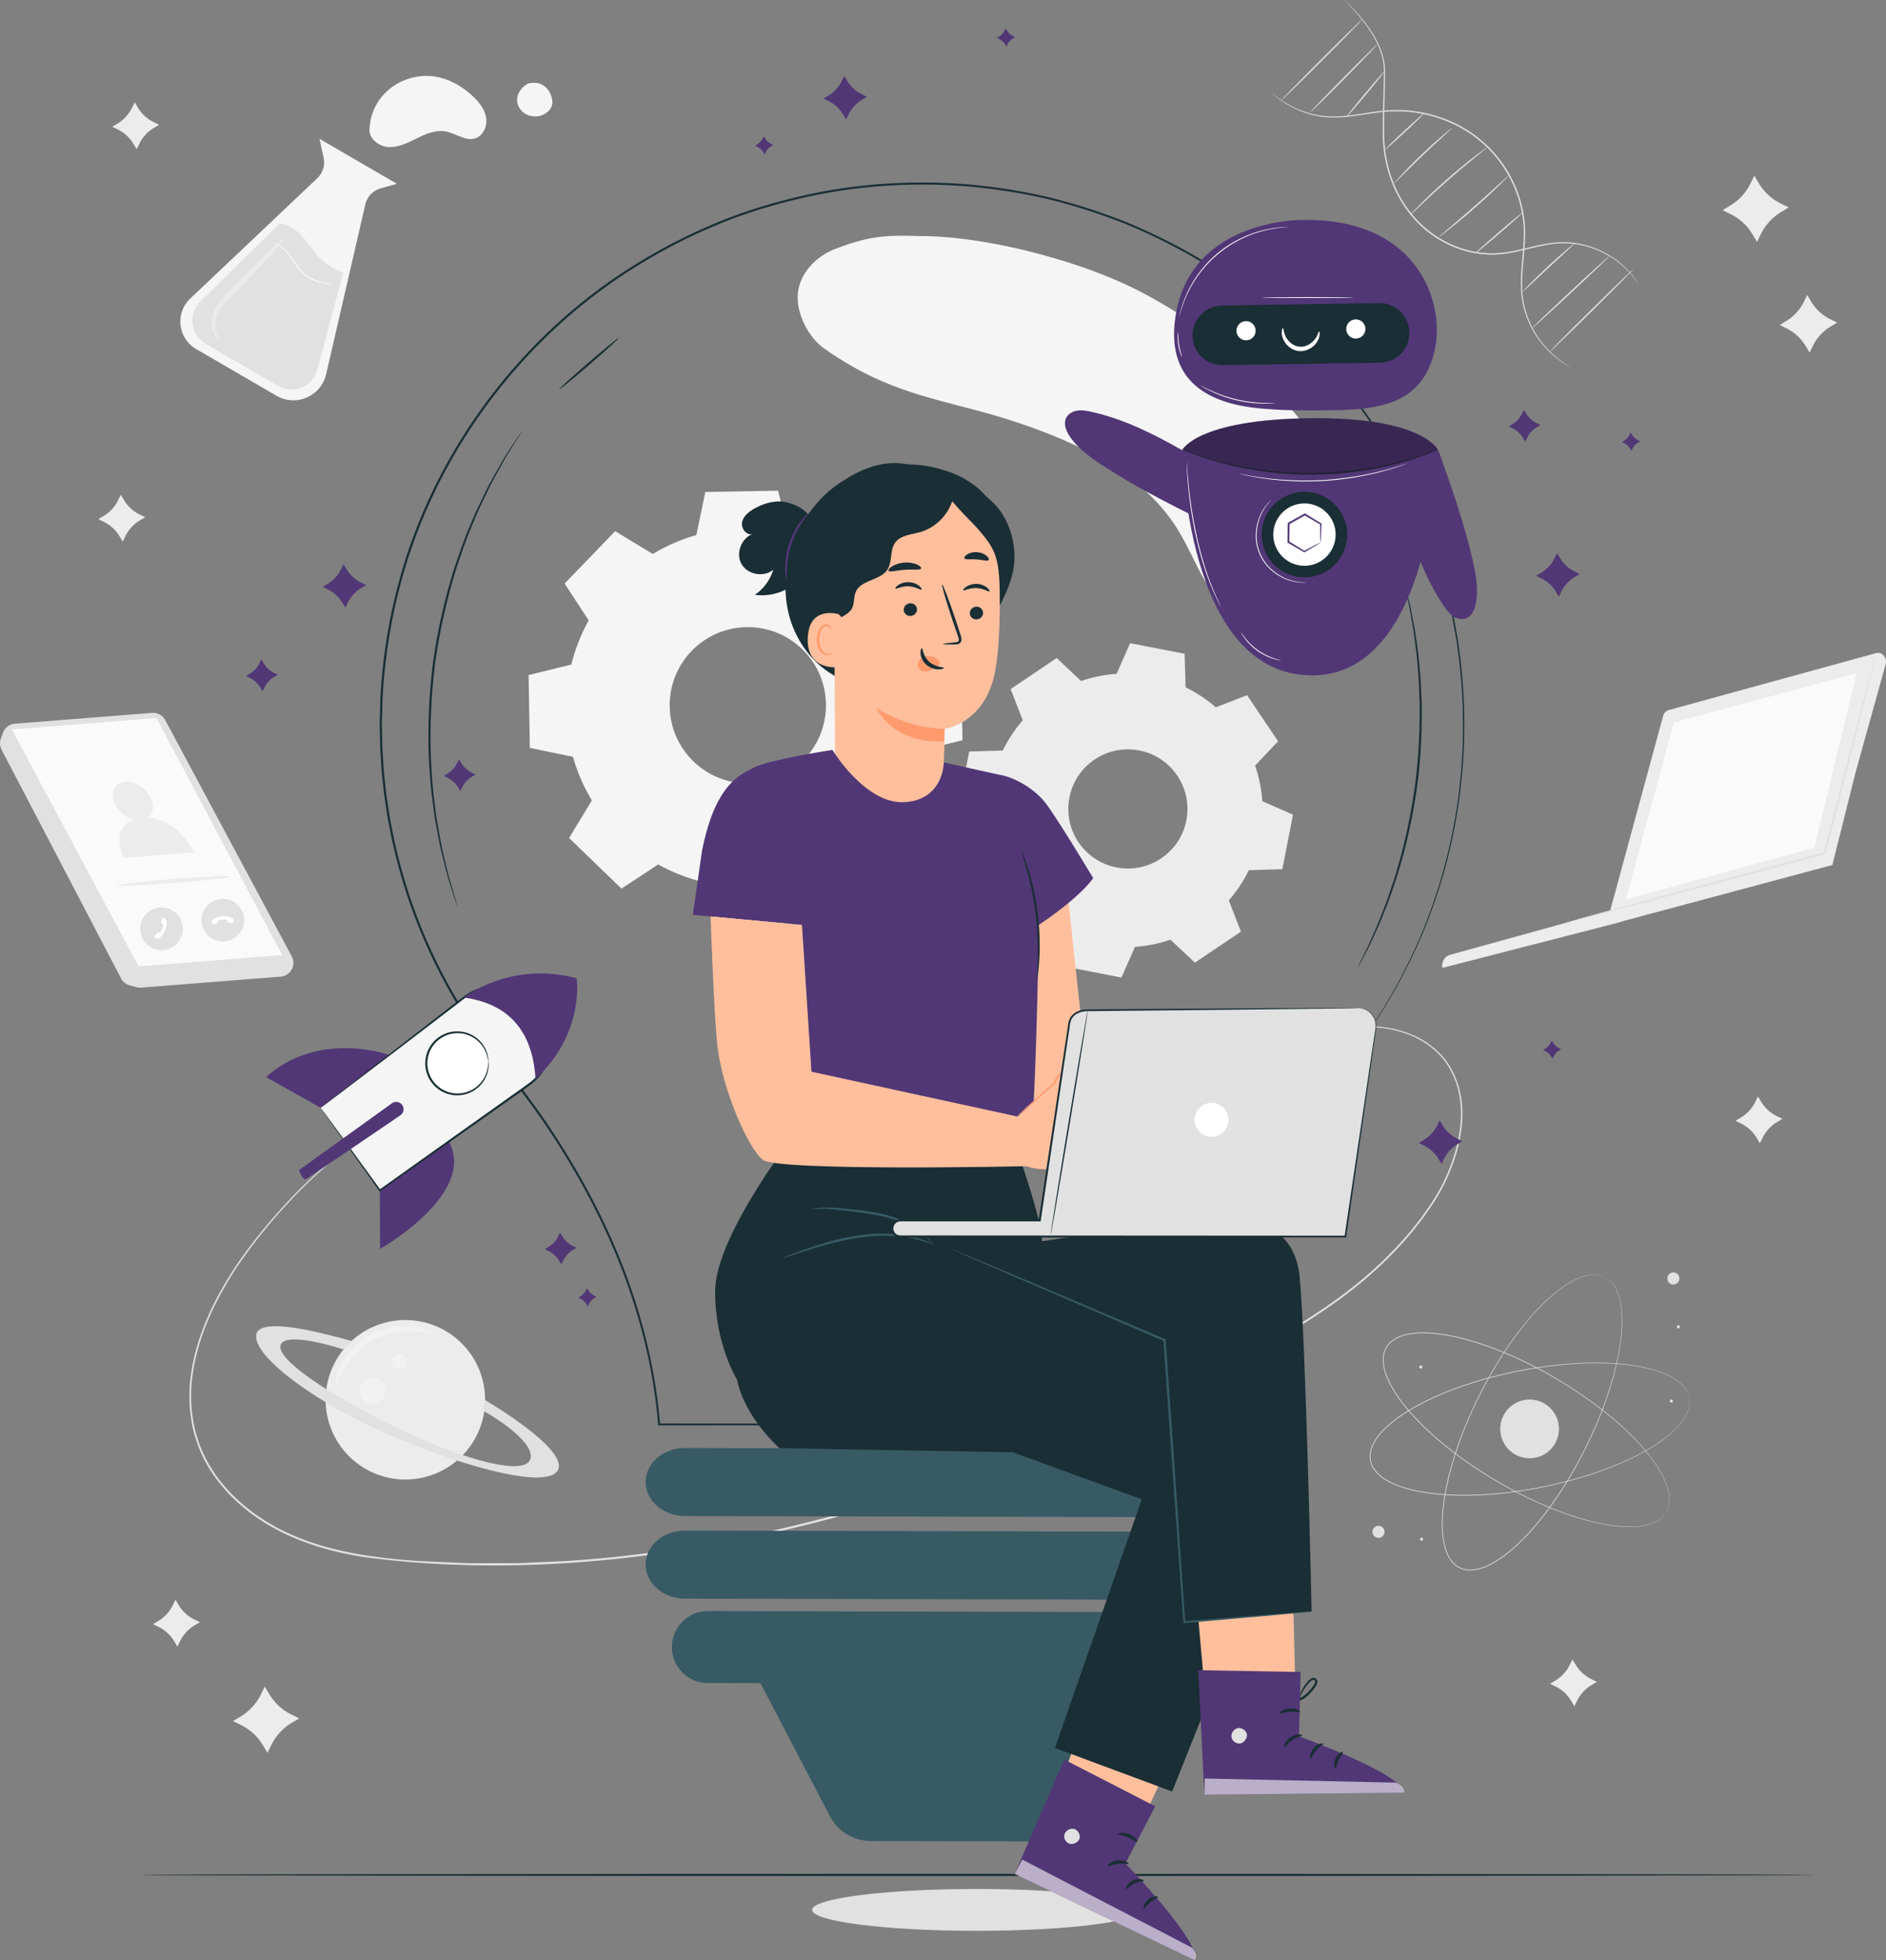 <svg id="Layer_1" data-name="Layer 1" xmlns="http://www.w3.org/2000/svg" viewBox="0 0 10265.09 10668.69"><rect x="0" y="0" width="10265.09" height="10668.69" fill="#808080" stroke="none"/><defs><style>.cls-1{fill:#e1e1e1;}.cls-2{fill:#f5f5f5;}.cls-3{fill:#ececec;}.cls-4{fill:#fafafa;}.cls-5{opacity:0.3;}.cls-6{fill:#fff;}.cls-7{fill:#1a2e35;}.cls-8{fill:#513776;}.cls-9{fill:#375a64;}.cls-10{fill:#ffbf9d;}.cls-11{fill:#ff9a6c;}.cls-12{opacity:0.6;}</style></defs><path class="cls-1" d="M8491.88,11301.34c0,62.9-400.92,113.9-895.48,113.9s-895.48-51-895.48-113.9,400.92-113.9,895.48-113.9S8491.88,11238.43,8491.88,11301.34Z" transform="translate(-2280.67 -906.51)"/><path class="cls-2" d="M5833.75,3921.67a971,971,0,0,1,237-103l48.81-234.59,396.34-6.95,57,232.7a971.08,971.08,0,0,1,240.49,94.61l200.31-131.3,285.17,275.35-124.15,204.76a970.56,970.56,0,0,1,103,237.05l234.56,48.81,7,396.34-232.7,57.05A971.18,971.18,0,0,1,7192,5233l131.28,200.32-275.31,285.18L6843.14,5594.3a971.06,971.06,0,0,1-237,103l-48.82,234.58-396.33,7L6103.9,5706.1a971.41,971.41,0,0,1-240.46-94.61l-200.31,131.3L5378,5467.45l124.16-204.77a970.93,970.93,0,0,1-103-237l-234.57-48.81-6.95-396.34,232.71-57.06A972,972,0,0,1,5484.9,4283l-131.29-200.31,275.32-285.18,204.82,124.18Zm211.27,528c-163.13,169-158.4,438.16,10.57,601.29s438.16,158.38,601.27-10.58,158.4-438.17-10.56-601.28S6208.14,4280.7,6045,4449.65Z" transform="translate(-2280.67 -906.51)"/><path class="cls-3" d="M8164.86,4613.16a740.4,740.4,0,0,1,193.07-39.08L8431.65,4407l296.59,57.87,5.51,182.56A740.22,740.22,0,0,1,8898,4756.18l170.23-66L9237,4940.81l-125.14,132.9A740,740,0,0,1,9151,5266.83l167.11,73.7-57.86,296.6-182.57,5.51a740.82,740.82,0,0,1-108.78,164.22l66,170.24-250.63,168.81L8651.3,6020.76a740.19,740.19,0,0,1-193.1,39.07L8384.48,6227l-296.58-57.86-5.51-182.58a741,741,0,0,1-164.23-108.79l-170.23,66-168.8-250.64,125.14-132.92a739.71,739.71,0,0,1-39.08-193.1l-167.12-73.71,57.87-296.59,182.57-5.52A741.21,741.21,0,0,1,7847.3,4827l-66-170.23L8031.91,4488l132.95,125.16Zm73.52,427.25c-148.5,100-187.8,301.47-87.78,450s301.47,187.79,450,87.77,187.8-301.47,87.77-450S8386.87,4940.4,8238.38,5040.41Z" transform="translate(-2280.67 -906.51)"/><path class="cls-1" d="M9204.07,1413.76c.09-.11,1.92,1.26,5.42,4s8.53,7.06,15.49,12.25a568,568,0,0,0,63,42.1,525.33,525.33,0,0,0,109.69,47.59,485.07,485.07,0,0,0,156.41,20.58c58.84-1.34,122.53-12.74,191.19-23,68.51-10.76,143.65-16.52,221.63-7.09a739.57,739.57,0,0,1,235.2,68.35c76.72,37.31,149.58,90.34,209.71,158.19a680.71,680.71,0,0,1,133.32,226.4,641.14,641.14,0,0,1,36,242.08c-2.88,78.31-13.85,151.82-15.78,221-2.69,69.11,5.71,133.7,24.63,189.33a517.69,517.69,0,0,0,153,228.39c12.16,11.12,24.29,19.36,34.23,27.21,10.54,7,19.23,13.35,26.63,17.88l16.89,10.21c3.79,2.34,5.7,3.6,5.64,3.72s-2.1-.91-6-3l-17.34-9.56c-7.55-4.33-16.41-10.46-27.14-17.33-10.14-7.68-22.48-15.78-34.86-26.78a501.39,501.39,0,0,1-82.45-87.73,509.12,509.12,0,0,1-73.85-141.23c-19.47-56.11-28.31-121.69-25.87-191.28,1.68-69.66,12.41-143.32,15.06-221a635.73,635.73,0,0,0-36-239.31A674.92,674.92,0,0,0,10406,1741.91c-59.41-67.05-131.36-119.49-207.21-156.49a734.93,734.93,0,0,0-232.68-68.09c-77.24-9.52-151.43-4.1-219.86,6.35-68.52,10-132.6,21.16-192,22.16a485.81,485.81,0,0,1-157.84-21.93A523.86,523.86,0,0,1,9224,1431.27c-6.82-5.41-11.65-10-15-12.88S9204,1413.86,9204.07,1413.76Z" transform="translate(-2280.67 -906.51)"/><path class="cls-1" d="M9597.28,906.51s28.38,24.23,73.21,74.49c22.3,25.17,48.65,57,74.72,97.23,25.89,40.08,52.35,89,66,148.17a321.2,321.2,0,0,1,7.06,46c.91,15.93,1,32.06.64,48.43Q9818,1370,9817,1423.06c-1.52,70.63-3.8,146.14-2.49,225.44a723.2,723.2,0,0,0,46.83,242.33c30.56,80.26,77.53,158.08,141.64,222.92a587.38,587.38,0,0,0,222.83,141c81.14,28.28,165.81,36.79,244,25.67,78.41-10.59,150.72-33.89,220.62-46.09,34.89-6.32,69.15-10.1,102.22-9.73,33,.64,64.63,3.92,94.17,10.38a506.06,506.06,0,0,1,151,59.41,471.79,471.79,0,0,1,96.53,75.57,452.73,452.73,0,0,1,49.65,59.48l11,16.91c2.43,3.82,3.51,5.89,3.51,5.89s-1.53-1.78-4.18-5.46l-11.6-16.42a489.29,489.29,0,0,0-50.51-58.24,477,477,0,0,0-96.62-74c-41.06-23.73-91.35-45.57-149.91-57.75-29.24-6.22-60.51-9.28-93.07-9.77-32.6-.19-66.43,3.68-101,10.09-69.32,12.35-141.54,35.91-220.83,46.85-79.21,11.47-165.22,3-247.46-25.58a593.58,593.58,0,0,1-225.89-142.71c-65-65.71-112.44-144.52-143.24-225.7a728,728,0,0,1-46.87-244.92c-1.11-79.61,1.41-155.1,3.22-225.74q1.21-53,2.36-102.19c.44-16.44.42-32.44-.37-47.94a318.85,318.85,0,0,0-6.68-45.16c-13.11-58.33-38.94-107-64.32-147-25.55-40.17-51.45-72.19-73.33-97.6s-40-44.24-52.25-57l-14.05-14.4C9598.75,908.34,9597.28,906.51,9597.28,906.51Z" transform="translate(-2280.67 -906.51)"/><path class="cls-1" d="M9816.24,1294.54c1.66,1.39-44.33,59.13-102.7,129s-107.08,125.33-108.74,123.94,44.32-59.12,102.72-129S9814.58,1293.16,9816.24,1294.54Z" transform="translate(-2280.67 -906.51)"/><path class="cls-1" d="M9776.79,1148.12c1.54,1.52-78.69,85.37-179.18,187.25s-183.23,183.29-184.77,181.77,78.67-85.35,179.19-187.27S9775.25,1146.6,9776.79,1148.12Z" transform="translate(-2280.67 -906.51)"/><path class="cls-1" d="M9694.77,1012.24c1.53,1.53-95.83,101.39-217.42,223s-221.46,219-223,217.49,95.81-101.37,217.44-223S9693.24,1010.71,9694.77,1012.24Z" transform="translate(-2280.67 -906.51)"/><path class="cls-1" d="M10567.47,2064c1.41,1.64-55.37,52.82-126.81,114.3s-130.52,110-131.94,108.37,55.36-52.81,126.83-114.31S10566.06,2062.32,10567.47,2064Z" transform="translate(-2280.67 -906.51)"/><path class="cls-1" d="M10491.7,1862.8c.37.39-4.34,5.64-13.2,14.81s-21.92,22.19-38.26,38.06c-32.69,31.75-78.74,74.71-131,120.61s-100.8,86-136.49,114.38c-17.84,14.17-32.42,25.45-42.66,33s-16,11.61-16.38,11.18,4.83-5.23,14.47-13.56l41.06-35c34.75-29.4,82.64-70.14,134.82-116s98.71-88.08,132.34-118.76l39.94-36.22C10485.89,1866.92,10491.32,1862.42,10491.7,1862.8Z" transform="translate(-2280.67 -906.51)"/><path class="cls-1" d="M10375.5,1708.2c.33.43-5.62,5.63-16.63,14.66l-46.77,38.05c-39.47,32.12-93.58,77-151.9,128.25s-109.78,99.18-146.71,134.21l-43.74,41.49c-10.36,9.77-16.28,15-16.67,14.61s4.8-6.33,14.51-16.76,24-25.27,42-43.32c36-36.09,87-84.73,145.4-136.12s113.22-95.65,153.63-126.7c20.2-15.54,36.73-27.87,48.35-36.14S10375.17,1707.77,10375.5,1708.2Z" transform="translate(-2280.67 -906.51)"/><path class="cls-1" d="M10183.05,1603.57c.35.41-3.92,4.77-11.93,12.3l-34.21,31.56c-29,26.54-68.86,63.31-112.17,104.7s-81.83,79.64-109.64,107.39L9882,1892.28c-7.88,7.67-12.43,11.74-12.82,11.37s3.4-5.15,10.61-13.46,17.87-20.14,31.29-34.52c26.82-28.78,64.81-67.69,108.2-109.2s84-77.68,113.92-103.19c15-12.76,27.24-22.91,35.89-29.72S10182.7,1603.15,10183.05,1603.57Z" transform="translate(-2280.67 -906.51)"/><path class="cls-1" d="M10034.05,1521.06c1.48,1.58-45.39,47.61-104.67,102.8s-108.56,98.66-110,97.07,45.38-47.6,104.68-102.81S10032.58,1519.47,10034.05,1521.06Z" transform="translate(-2280.67 -906.51)"/><path class="cls-1" d="M10854.44,2228c.36.41-3.43,4.39-10.58,11.25l-30.65,28.6c-27.48,25.35-62.67,57.81-101.58,93.72l-100.84,94.55-30.74,28.5c-7.35,6.64-11.6,10.13-12,9.74s3.14-4.6,9.83-11.91,16.6-17.67,29-30.3c24.82-25.26,59.79-59.5,99.37-96.32s76.25-69.2,103.24-92.13c13.5-11.47,24.54-20.61,32.32-26.75S10854.09,2227.55,10854.44,2228Z" transform="translate(-2280.67 -906.51)"/><path class="cls-1" d="M11042,2298.63c1.47,1.59-92.45,91.55-209.77,200.9s-213.65,196.77-215.13,195.19,92.43-91.52,209.79-200.92S11040.55,2297.05,11042,2298.63Z" transform="translate(-2280.67 -906.51)"/><path class="cls-1" d="M11171.07,2370.81c1.52,1.54-99.63,104-225.89,228.8s-229.9,224.78-231.42,223.24,99.6-104,225.91-228.82S11169.55,2369.27,11171.07,2370.81Z" transform="translate(-2280.67 -906.51)"/><path class="cls-1" d="M11349.73,9137.24s1.45-3.2,4.43-9.33l2.52-5.14c.81-2,1.43-4.2,2.26-6.58,1.59-4.79,3.67-10.27,4.63-16.87.6-3.27,1.4-6.7,1.93-10.36q.41-5.56.86-11.68a79.51,79.51,0,0,0,.1-12.85c-.3-4.46,0-9.16-.81-14-1.71-19.36-7.36-41.24-16-64.91-17.29-47.5-49.51-101.08-93.77-157.49s-101.36-115.48-169.06-175.29S10940,8533,10851.25,8474.59a2403.27,2403.27,0,0,0-295.75-165.72c-54.1-25.33-110.57-49.11-169.36-70.4s-119.93-40-183.35-54.13c-63.36-13.79-129.28-23.68-196.27-21.27-33.34,1.43-67.19,5.64-99,17.12a188.32,188.32,0,0,0-44.87,23.23,121,121,0,0,0-50.18,85,188.37,188.37,0,0,0,1.38,50.53c5.33,33.42,18.06,65.09,33,95,30.34,59.79,70.93,112.69,113.69,161.46,43.07,48.65,89,93.16,136.19,134.21s95.28,79,143.66,114.08a2400.23,2400.23,0,0,0,288.27,178.48c94.09,49.41,184.87,89.52,270,119.78s164.34,51.69,235.24,63,133.26,13.62,183.18,5.73c24.89-3.91,46.76-9.57,64.53-17.45,4.59-1.62,8.55-4.15,12.6-6.05a79,79,0,0,0,11.18-6.32l9.8-6.4c3-2.24,5.56-4.61,8.13-6.71,5.31-4,9.1-8.51,12.52-12.22,1.68-1.88,3.34-3.51,4.66-5.16s2.3-3.3,3.28-4.69c3.91-5.58,6-8.39,6-8.39s-1.86,2.94-5.67,8.62c-1,1.42-2,3-3.22,4.77s-2.94,3.34-4.6,5.25c-3.39,3.77-7.15,8.32-12.45,12.43-2.56,2.13-5.17,4.54-8.12,6.82l-9.8,6.52a80.34,80.34,0,0,1-11.21,6.44c-4,1.94-8,4.52-12.64,6.18-17.82,8-39.77,13.84-64.76,17.89-50.11,8.15-112.79,6.14-183.76-5.07s-150.52-32.39-235.83-62.53-176.33-70.16-270.61-119.51a2397.25,2397.25,0,0,1-288.88-178.43c-48.49-35.07-96.77-73-144-114.19s-93.38-85.69-136.62-134.49c-42.91-48.92-83.7-102-114.3-162.26-15-30.12-27.89-62.09-33.33-96.11a192,192,0,0,1-1.4-51.66,124.88,124.88,0,0,1,51.77-87.69,192.18,192.18,0,0,1,45.87-23.75c32.4-11.68,66.59-15.9,100.21-17.34,67.52-2.4,133.69,7.56,197.26,21.42,63.62,14.18,124.94,32.91,183.8,54.36s115.46,45.24,169.62,70.65a2399,2399,0,0,1,296,166.28c88.83,58.58,167.91,118.78,235.63,178.84s124.78,119.21,168.95,176,76.32,110.53,93.47,158.33c8.56,23.81,14.11,45.84,15.72,65.33.78,4.83.45,9.56.72,14a80,80,0,0,1-.21,12.92q-.49,6.17-1,11.74c-.57,3.69-1.41,7.14-2,10.41-1,6.63-3.18,12.13-4.84,16.91-.86,2.39-1.53,4.63-2.36,6.57l-2.62,5.13C11351.41,9134.18,11349.73,9137.24,11349.73,9137.24Z" transform="translate(-2280.67 -906.51)"/><path class="cls-1" d="M11474.33,8512.74s-1-3.35-2.9-9.91l-1.54-5.51c-.7-2-1.73-4.09-2.7-6.41-2-4.63-4.09-10.12-7.77-15.68-1.73-2.83-3.42-5.93-5.46-9l-7.14-9.29a77.94,77.94,0,0,0-8.47-9.65c-3.19-3.14-6.09-6.84-9.89-9.88-14.17-13.31-32.95-25.88-55.15-37.8-44.52-23.93-104.23-42.47-174.8-55.11s-152.52-18.71-242.85-18.27-189.3,8.29-294.42,23.84a2401.83,2401.83,0,0,0-331,73.2c-57.23,17.11-115.2,37-173.25,60.2s-116.14,50-172.85,81.65c-56.46,31.89-112.24,68.39-160.63,114.78-23.92,23.26-46.38,48.93-62.49,78.69a188,188,0,0,0-18,47.2,121,121,0,0,0,19.14,96.84,188.39,188.39,0,0,0,34.66,36.79c26.23,21.39,56.8,36.55,87.8,48.93,62.44,24.42,128,36.88,192.32,44.81,64.53,7.64,128.45,10.26,191,9.49s123.71-4.45,183.15-10.48a2400.72,2400.72,0,0,0,333.93-58.71c103.1-25.76,197.54-56.25,281.23-90.35s157.06-70.83,217.48-109.59,108.51-78.54,140.51-117.66c16-19.49,28.52-38.27,36.54-56,2.34-4.26,3.61-8.79,5.37-12.9a78.72,78.72,0,0,0,4.14-12.16q1.61-5.92,3.05-11.31c.71-3.63,1.09-7.13,1.6-10.41,1.28-6.54,1.12-12.41,1.21-17.45,0-2.52.15-4.85,0-7s-.48-4-.68-5.68c-.79-6.77-1.1-10.26-1.1-10.26s.58,3.44,1.51,10.21q.34,2.55.77,5.7c.15,2.12,0,4.45.06,7,0,5.07.2,11-1,17.56-.48,3.3-.83,6.84-1.51,10.5q-1.41,5.41-3,11.4a80.72,80.72,0,0,1-4.07,12.26c-1.74,4.14-3,8.72-5.32,13-8,17.87-20.47,36.81-36.42,56.46-32,39.44-80.09,79.66-140.51,118.55s-133.89,76-217.61,110.32-178.29,65-281.49,90.94a2396.5,2396.5,0,0,1-334.36,59.15c-59.53,6.1-120.81,9.93-183.48,10.64s-126.73-1.79-191.47-9.42c-64.6-7.94-130.37-20.4-193.31-45-31.25-12.49-62.15-27.77-88.86-49.53a192.33,192.33,0,0,1-35.43-37.62,124.91,124.91,0,0,1-19.73-99.9,191.69,191.69,0,0,1,18.41-48.26c16.41-30.28,39.12-56.2,63.24-79.65,48.79-46.74,104.81-83.35,161.47-115.33,56.91-31.76,115.14-58.6,173.34-81.77s116.28-43.1,173.62-60.19a2396.9,2396.9,0,0,1,331.58-73c105.28-15.43,204.37-23.14,294.88-23.4s172.48,5.9,243.26,18.9,130.53,31.68,175.14,55.93c22.24,12.07,41,24.81,55.22,38.29,3.79,3.08,6.7,6.83,9.89,10a81,81,0,0,1,8.45,9.78l7.1,9.4c2,3.13,3.7,6.26,5.41,9.12,3.64,5.63,5.69,11.17,7.64,15.85.94,2.35,1.94,4.46,2.61,6.48s1,3.9,1.46,5.56C11473.55,8509.34,11474.33,8512.74,11474.33,8512.74Z" transform="translate(-2280.67 -906.51)"/><path class="cls-1" d="M11015.08,7857.24s-3.29-1.22-9.6-3.78l-5.31-2.16c-2-.67-4.28-1.14-6.71-1.8-4.89-1.25-10.51-2.95-17.16-3.45-3.29-.37-6.77-.94-10.47-1.22l-11.71,0a79.91,79.91,0,0,0-12.81.77c-4.44.61-9.15.63-13.88,1.77-19.2,3.05-40.63,10.19-63.65,20.43-46.2,20.52-97.44,56.36-150.66,104.39-53.37,48-108.23,109.07-163.23,180.73s-109.42,154.7-161.54,247.3a2403.57,2403.57,0,0,0-145,306.46c-21.55,55.72-41.38,113.7-58.57,173.81s-31.67,122.41-41.37,186.64c-9.39,64.16-14.72,130.61-7.7,197.27,3.72,33.16,10.25,66.64,23.9,97.61a187.92,187.92,0,0,0,26.26,43.16,121,121,0,0,0,88.26,44.21,188.29,188.29,0,0,0,50.31-4.86c33-7.62,63.69-22.5,92.46-39.41,57.57-34.38,107.54-78.53,153.25-124.54,45.57-46.32,86.8-95.24,124.51-145.12s72.27-100.5,103.92-151.17a2403.38,2403.38,0,0,0,158.2-299.88c42.8-97.27,76.56-190.59,100.89-277.63s40.25-167.52,46.63-239,4.41-133.88-6.9-183.14c-5.62-24.56-12.77-46-21.85-63.17-1.94-4.47-4.74-8.25-6.91-12.16a80.23,80.23,0,0,0-7.07-10.72l-7.07-9.34c-2.44-2.78-5-5.22-7.25-7.64-4.39-5-9.12-8.49-13-11.64-2-1.55-3.74-3.1-5.47-4.3l-4.91-3c-5.83-3.52-8.79-5.41-8.79-5.41s3.08,1.65,9,5.07l5,2.88c1.76,1.17,3.54,2.7,5.55,4.23,4,3.11,8.8,6.56,13.26,11.56,2.31,2.41,4.89,4.84,7.36,7.63l7.19,9.33a80.83,80.83,0,0,1,7.19,10.73c2.22,3.92,5.06,7.71,7,12.19,9.25,17.23,16.56,38.73,22.32,63.37,11.58,49.43,13.89,112.1,7.6,183.68s-21.95,152.39-46.13,239.58-57.86,180.73-100.59,278.19a2397.75,2397.75,0,0,1-158.11,300.49c-31.66,50.79-66.17,101.57-104,151.53s-79.06,99.07-124.76,145.56c-45.85,46.18-96,90.53-154,125.2-29,17.06-60,32.11-93.58,39.88a191.94,191.94,0,0,1-51.44,5,124.83,124.83,0,0,1-91-45.6,192.16,192.16,0,0,1-26.87-44.13c-13.87-31.52-20.44-65.34-24.19-98.77-7-67.2-1.67-133.9,7.77-198.27,9.77-64.45,24.23-126.91,41.58-187.11s37.18-118.3,58.8-174.09a2395.89,2395.89,0,0,1,145.5-306.75c52.31-92.66,106.92-175.69,162.17-247.39s110.34-132.7,164-180.67c53.48-48,105-83.76,151.5-104.16,23.17-10.18,44.76-17.24,64.1-20.18,4.76-1.11,9.51-1.11,14-1.69a80.68,80.68,0,0,1,12.9-.69l11.78.15c3.71.31,7.21.91,10.52,1.31,6.68.57,12.32,2.35,17.21,3.67,2.43.7,4.72,1.2,6.72,1.91l5.29,2.25C11011.92,7855.77,11015.08,7857.24,11015.08,7857.24Z" transform="translate(-2280.67 -906.51)"/><path class="cls-1" d="M9801.83,9216.42a32.83,32.83,0,1,1-45.54,9A32.83,32.83,0,0,1,9801.83,9216.42Z" transform="translate(-2280.67 -906.51)"/><path class="cls-1" d="M11420.67,7858.25a32.83,32.83,0,1,1-38.59-25.81A32.82,32.82,0,0,1,11420.67,7858.25Z" transform="translate(-2280.67 -906.51)"/><path class="cls-1" d="M10026.18,9282a8.34,8.34,0,1,1-9.81-6.57A8.35,8.35,0,0,1,10026.18,9282Z" transform="translate(-2280.67 -906.51)"/><path class="cls-1" d="M10021.85,8345a8.34,8.34,0,1,1-9.81-6.56A8.34,8.34,0,0,1,10021.85,8345Z" transform="translate(-2280.67 -906.51)"/><path class="cls-1" d="M11385.86,8530.29a8.34,8.34,0,1,1-9.81-6.56A8.35,8.35,0,0,1,11385.86,8530.29Z" transform="translate(-2280.67 -906.51)"/><path class="cls-1" d="M11423.9,8126.22a8.34,8.34,0,1,1-9.8-6.55A8.33,8.33,0,0,1,11423.9,8126.22Z" transform="translate(-2280.67 -906.51)"/><circle class="cls-1" cx="10606.19" cy="8684.18" r="159.82" transform="translate(-4254.31 13223.23) rotate(-62.72)"/><path class="cls-2" d="M9571.8,3568.38a1419.25,1419.25,0,0,0-313.35-488.75c-237.24-242.07-507.16-456.41-812.74-606.63s-804-283.64-1167-281.69c-187.41-7.15-282.1,4.54-452.65,70.38-106.55,41.14-195.95,136-203.33,248.57-6.83,104.11,57.43,232.12,143.53,292.81,369.62,260.51,649.56,274.1,1008,388.86s727.32,284.66,920.65,603.49c104.91,173,164.69,394.5,346.77,486.32,176.44,89,409.25,2.57,517.44-161.09S9641.6,3751.2,9571.8,3568.38Z" transform="translate(-2280.67 -906.51)"/><path class="cls-1" d="M4657.56,6838.76s-9,5.24-26.73,14.91c-17.67,9.86-44.55,23.46-78.52,43.56a2889.78,2889.78,0,0,0-289.13,188.18c-120.51,88.84-262.36,206.33-407.89,361.75a2958.9,2958.9,0,0,0-218.39,261.37A1933,1933,0,0,0,3438.59,8034c-27.83,60.78-53.61,124.3-73.86,191.26-19.53,67.12-34.23,137.25-40.92,209.8a805.36,805.36,0,0,0,11.79,221.49c6.39,37.32,18.39,73.61,30.41,110.11,13.81,35.88,29.65,71.44,49.4,105.27,77.74,136.37,200.53,250.87,345.55,333.47,145.3,83.28,313,133.48,487.09,162.49,87.24,14.53,176.36,24.3,266.75,31.26,45.17,3.86,90.76,5.4,136.58,7.38l138.18,5.95c46.29,2.91,92.91,1.94,139.74,1.92l141.2-.36c47.32.86,94.76-3.05,142.47-4.8l143.74-6.65c384.84-23.31,780.66-84.63,1178.85-176.91,797.49-185.36,1526.4-473.94,2168.1-773.51,321.41-148.64,622.14-304,875.48-491.66,126.66-93.4,240-195.84,337-304.91l36-40.93c11.81-13.66,22.4-28.22,33.58-42.17l32.9-42,30.09-43.35c41.38-56.54,75.06-116.33,102.66-177.14,54.46-121.54,85.58-248.29,80.46-368.55-4.95-119.72-50.71-231.27-127.37-304.89-75.81-74.58-172-112.14-260.55-128.78-89.55-16.49-173.83-12.45-247.39.17-73.83,12.3-137.69,31.82-192.13,50.65s-99.59,37.69-136,52.9L9185.88,6647c-18.56,8.07-28.19,11.93-28.19,11.93s9.3-4.61,27.69-13.05,45.79-20.91,82-36.58,81.3-34.68,135.76-54,118.39-39.16,192.53-51.88c73.86-13,158.81-17.49,249.19-1.2,89.46,16.47,186.91,54.05,264.22,129.63,78.15,74.56,125,188.06,130.29,309.32,5.46,121.81-25.71,249.74-80.36,372.39-27.66,61.29-61.64,121.83-103.07,178.67q-15,21.7-30.18,43.64l-33,42.27c-11.21,14-21.84,28.69-33.69,42.44s-24,27.4-36.05,41.2c-97.34,109.77-211,212.84-338,306.74-254,188.69-555.25,344.68-876.73,493.69-641.9,300.33-1371.44,589.56-2170.07,775.18-796.86,186.39-1588.09,238.54-2292,141.43-174.95-29.32-343.83-80-490.5-164.24-146.29-83.54-270.33-199.38-348.95-337.69-20-34.31-36-70.39-49.92-106.79-12.15-37-24.24-73.83-30.67-111.64a814.2,814.2,0,0,1-11.58-224.13c6.87-73.28,21.83-144,41.64-211.56,20.52-67.43,46.58-131.28,74.69-192.33A1936.37,1936.37,0,0,1,3630.79,7704a2952.53,2952.53,0,0,1,219.63-261.42c146.33-155.33,288.89-272.52,410-360.92s221.73-148.11,290.69-186.52S4657.56,6838.76,4657.56,6838.76Z" transform="translate(-2280.67 -906.51)"/><path class="cls-3" d="M11332.42,4804.09,11044.75,5862.2l-873.6,241.5c-28.19,7.8-45.63,38.71-39.82,70.54h0l955.81-245.85,33.69-10.47,1133-303.38,125.74-501.84L12543,4524.37c12-35.8-17.58-72.46-51-63.28l-1129.29,310.13C11348,4775.28,11336.4,4787.81,11332.42,4804.09Z" transform="translate(-2280.67 -906.51)"/><polygon class="cls-4" points="9110.58 3931.68 8848.88 4895.26 9875.37 4613.59 10105.16 3663.82 9110.58 3931.68"/><path class="cls-1" d="M12492,4461.09c.18.05-.12,1.94-.86,5.61-1,4.27-2.14,9.61-3.61,16.22q-5.42,22.56-15,62.33c-13.68,55-33.2,133.35-57.4,230.57l-197.4,775.81-.85,3.36-3.36.9-164.36,44.25-884.65,236.09-268.44,70.21L10823,5925l-19.1,4.52c-4.32.95-6.56,1.34-6.61,1.14s2.08-1,6.29-2.32l18.79-5.67,72.56-20.68,267.45-73.89,883.75-239.47,164.38-44.15-4.2,4.25c79.74-307.08,150.32-578.85,201.22-774.83,25.68-96.84,46.38-174.9,60.91-229.67q10.8-39.39,17-61.81c1.9-6.51,3.44-11.75,4.66-15.95C12491.15,4462.85,12491.81,4461,12492,4461.09Z" transform="translate(-2280.67 -906.51)"/><circle class="cls-3" cx="4486.96" cy="8524.92" r="433.99" transform="translate(-6994.5 4763.14) rotate(-45)"/><g class="cls-5"><path class="cls-6" d="M4340.91,8539.16a70.78,70.78,0,1,1,29-95.82A70.8,70.8,0,0,1,4340.91,8539.16Z" transform="translate(-2280.67 -906.51)"/></g><g class="cls-5"><path class="cls-6" d="M4473.56,8354.21a41.18,41.18,0,1,1,16.85-55.74A41.18,41.18,0,0,1,4473.56,8354.21Z" transform="translate(-2280.67 -906.51)"/></g><path class="cls-1" d="M4195.12,8203.63c-5.72,5.27-497.82-154.7-519.66-33.82s341.94,385.31,750.65,557.92,856,290.67,894.2,172.3S4921,8526.72,4921,8526.72l-4.63,61s270.63,150.87,252.33,254.26-352.92,15.87-723.18-162.27S3774,8299.18,3809,8224,4150,8251.24,4150,8251.24Z" transform="translate(-2280.67 -906.51)"/><g class="cls-5"><path class="cls-6" d="M4643.51,8169.75c-2,5.07-37.95-9.07-97.83-14.76-59.23-6.06-144.57.13-225.37,41.23-80.72,41.31-135.81,106.81-165.66,158.32-30.53,51.83-40.15,89.2-45.45,87.87-3.71-.51-2.42-40.77,24.45-99,13.32-28.93,33.7-61.57,62.18-93.1a376.41,376.41,0,0,1,241.34-123.15c42.23-4.57,80.62-1.91,111.86,4.27C4611.91,8143.86,4645.27,8166.45,4643.51,8169.75Z" transform="translate(-2280.67 -906.51)"/></g><path class="cls-2" d="M4019.67,1662.05,4042,1764.94a119,119,0,0,1-34.44,111.63l-691,654.4c-83.91,79.47-67.89,217.27,32,275.37l436.72,253.93c106.62,62,242.81,3,270.53-117.17L4269,2019.4a118.92,118.92,0,0,1,83.66-87.76l88-24.8Z" transform="translate(-2280.67 -906.51)"/><path class="cls-1" d="M4149.7,2389.35a309.21,309.21,0,0,1-129.11-78.91c-34.45-35.27-59.94-78.27-92.55-115.24s-75.81-69-125.07-71l-431,422c-69.43,68-55,183.41,29,232.25l391.46,227.63c83.78,48.71,191,4.49,216-89.12Z" transform="translate(-2280.67 -906.51)"/><g class="cls-5"><path class="cls-6" d="M3479.88,2759.15c-1,1.42-11.1-2.49-23.59-17.09-12.09-14.54-24.45-41.21-24.66-75.71a159.46,159.46,0,0,1,9.59-55.16c6.78-18.87,17-37.79,29.77-55.76,25.61-36.31,59.61-68.53,93.19-103.57,136.26-139.47,251.58-247.72,257.62-241.82s-99.5,123.71-235.76,263.18c-33.82,35.21-68,66.73-92.31,98.82-12.28,16-22,32.29-28.92,48.4a148.61,148.61,0,0,0-11.59,46.62c-2.35,29.78,5.14,53.54,12.94,68.37C3474.26,2750.21,3481.42,2757.29,3479.88,2759.15Z" transform="translate(-2280.67 -906.51)"/></g><path class="cls-4" d="M4093.82,2454.44c-.06.4-6,0-16.78-1.36s-26.29-3.47-45.31-7.47c-18.92-4.21-41.61-10.17-64.71-22.1a172.22,172.22,0,0,1-33.76-22.72c-10.76-9.25-20.38-20.35-29.46-32.14-17.94-23.8-32-48.22-46.91-68.76s-31-36.93-46.49-48a114.76,114.76,0,0,0-40.58-19c-10.44-2.27-16.48-2.25-16.45-2.86,0-.21,1.49-.34,4.37-.4a72.74,72.74,0,0,1,12.54.93c10.75,1.76,26.32,6.67,42.59,17.77,16.31,10.93,33.2,27.46,48.57,48.2s29.61,45,47.22,68.39c8.91,11.57,18.23,22.37,28.55,31.33a169.83,169.83,0,0,0,32.42,22.24c22.28,11.86,44.46,18.18,63.07,22.87,18.71,4.51,34.1,7.27,44.71,9.34S4093.89,2454,4093.82,2454.44Z" transform="translate(-2280.67 -906.51)"/><path class="cls-2" d="M4926.62,1547.82c-7.11-45.85-37.56-84.69-71.24-116.61-58.6-55.52-132.1-97.58-212.05-108.69-85.12-11.82-174.74,13.26-241.35,67.56S4297.79,1518.22,4292.2,1604c-7.84,54.08,48.63,99.83,103.2,102.71s105.83-23.55,154.87-47.67,102.95-47.2,156.67-37.14c54.44,10.19,105.71,53.67,158.83,38C4910.27,1646.69,4933.72,1593.68,4926.62,1547.82Z" transform="translate(-2280.67 -906.51)"/><path class="cls-2" d="M5287.16,1458.27c-3.27-42.58-36.07-109.89-114.16-100.12-32.26-.67-66.94,39.83-75.31,71s4.16,66.19,28.66,87.18,59.39,28.19,90.94,21.43C5255,1529.68,5290.11,1496.68,5287.16,1458.27Z" transform="translate(-2280.67 -906.51)"/><path class="cls-1" d="M2297.28,4893.93l-11.9,32a75.19,75.19,0,0,0,3.84,61L2939.6,6231.61a75.17,75.17,0,0,0,47.05,37.77l36.83,9.95a75,75,0,0,0,25.49,2.36L3808.31,6222a75.19,75.19,0,0,0,69.18-70.74h0a75.27,75.27,0,0,0-8.79-39.72L3180.11,4826a75.18,75.18,0,0,0-72.17-39.46l-746.06,58.63A75.22,75.22,0,0,0,2297.28,4893.93Z" transform="translate(-2280.67 -906.51)"/><polygon class="cls-4" points="64.21 3969.67 754.2 5259.53 1535.99 5198.09 851.32 3907.82 64.21 3969.67"/><path class="cls-1" d="M3114.41,5854.83a116,116,0,1,1-61.07,152.2A116,116,0,0,1,3114.41,5854.83Z" transform="translate(-2280.67 -906.51)"/><path class="cls-6" d="M3161.2,5907.23l-3.19,21a5.65,5.65,0,0,0,3.49,6.09l3.95,1.59s7.05,1.87,4.92,8.37c-1.52,4.67-13.4,33.42-13.4,33.42s-2.9,7.65-8.84,5.12l-5.75-2.31a4.82,4.82,0,0,0-5.57,1.47l-14.65,18.29a4.84,4.84,0,0,0,.39,6.48l5.35,5.23a9.14,9.14,0,0,0,3.45,2.15,19.39,19.39,0,0,0,11.05.29c6.94-2,27.26-16.44,40.35-54.27,12.46-36,.66-49.7-2.09-53.15-1.7-2.15-7-4.7-9.65-4.64l-4.3.07A5.63,5.63,0,0,0,3161.2,5907.23Z" transform="translate(-2280.67 -906.51)"/><path class="cls-1" d="M3417.94,6002.53a116,116,0,1,1,163.48-12.85A115.94,115.94,0,0,1,3417.94,6002.53Z" transform="translate(-2280.67 -906.51)"/><path class="cls-6" d="M3444.11,5937.35l20.24-6.48a5.64,5.64,0,0,0,3.91-5.82l-.34-4.25s-1.45-7.15,5.33-8.13c4.86-.71,35.89-2.82,35.89-2.82s8.15-.8,8.51,5.64l.49,6.17a4.82,4.82,0,0,0,3.78,4.35l22.9,5a4.84,4.84,0,0,0,5.63-3.24l2.31-7.11a9.09,9.09,0,0,0,.4-4,19.36,19.36,0,0,0-4.65-10c-4.89-5.34-26.84-17.13-66.54-12.06-37.81,4.82-44.82,21.47-46.7,25.46-1.17,2.49-1.12,8.33.13,10.72.46.88,1.22,2.36,2,3.81A5.66,5.66,0,0,0,3444.11,5937.35Z" transform="translate(-2280.67 -906.51)"/><path class="cls-3" d="M3084,5358c29.31-20.52,38-61.66,18.08-105.7-26.15-57.68-91.44-98.19-145.82-90.48s-77.11,60.72-50.81,118.39c20.26,44.44,63.62,78.41,107.28,88.26-140.29,44.84-58,207.5-58,207.5l384.56-30.22S3243.83,5358.56,3084,5358Z" transform="translate(-2280.67 -906.51)"/><path class="cls-3" d="M3538.05,5676.44c.47,6-138,21.84-309.25,35.3s-310.53,19.48-311,13.44,138-21.84,309.28-35.3S3537.57,5670.4,3538.05,5676.44Z" transform="translate(-2280.67 -906.51)"/><path class="cls-3" d="M3721.63,10086.19l25.18,41.86a286.64,286.64,0,0,0,118.56,109.17l43.78,21.66-41.85,25.18a286.66,286.66,0,0,0-109.18,118.56l-21.65,43.79-25.18-41.86a286.66,286.66,0,0,0-118.57-109.17l-43.78-21.66,41.86-25.19A286.68,286.68,0,0,0,3700,10130Z" transform="translate(-2280.67 -906.51)"/><path class="cls-3" d="M11829,1862.86l25.18,41.86a286.73,286.73,0,0,0,118.56,109.18l43.78,21.65-41.85,25.18a286.65,286.65,0,0,0-109.18,118.56l-21.65,43.78-25.18-41.85a286.6,286.6,0,0,0-118.57-109.17l-43.78-21.66,41.86-25.19a286.68,286.68,0,0,0,109.17-118.55Z" transform="translate(-2280.67 -906.51)"/><path class="cls-3" d="M12117,2512.26l21.89,36.38a249.18,249.18,0,0,0,103.05,94.9l38,18.81-36.37,21.9a249.11,249.11,0,0,0-94.9,103.05l-18.82,38L12108,2789a249.22,249.22,0,0,0-103.05-94.89l-38.06-18.82,36.38-21.89a249.09,249.09,0,0,0,94.89-103Z" transform="translate(-2280.67 -906.51)"/><path class="cls-3" d="M3235.71,9613.42l17.82,29.61a202.88,202.88,0,0,0,83.88,77.25l31,15.31-29.61,17.82a202.88,202.88,0,0,0-77.25,83.88l-15.32,31-17.81-29.61a202.75,202.75,0,0,0-83.89-77.24l-31-15.32,29.61-17.82a202.85,202.85,0,0,0,77.24-83.88Z" transform="translate(-2280.67 -906.51)"/><path class="cls-3" d="M10839.35,9938l17.81,29.61a202.88,202.88,0,0,0,83.88,77.25l31,15.31-29.61,17.82a202.79,202.79,0,0,0-77.24,83.88l-15.32,31-17.82-29.61a202.79,202.79,0,0,0-83.88-77.24l-31-15.32,29.61-17.82A202.79,202.79,0,0,0,10824,9969Z" transform="translate(-2280.67 -906.51)"/><path class="cls-3" d="M3013.88,1463.54l17.82,29.61a202.88,202.88,0,0,0,83.88,77.25l31,15.32L3117,1603.54a202.73,202.73,0,0,0-77.24,83.88l-15.33,31-17.81-29.61a202.88,202.88,0,0,0-83.89-77.24l-31-15.32,29.62-17.82a202.85,202.85,0,0,0,77.24-83.88Z" transform="translate(-2280.67 -906.51)"/><path class="cls-3" d="M11848.89,6873.9l17.82,29.61a202.79,202.79,0,0,0,83.88,77.24l31,15.32-29.61,17.82a202.88,202.88,0,0,0-77.25,83.88l-15.32,31-17.82-29.61a202.67,202.67,0,0,0-83.88-77.24l-31-15.32,29.62-17.83a202.73,202.73,0,0,0,77.24-83.88Z" transform="translate(-2280.67 -906.51)"/><path class="cls-3" d="M2938.18,3599.33l17.82,29.61a202.88,202.88,0,0,0,83.88,77.25l31,15.31-29.61,17.82A202.79,202.79,0,0,0,2964,3823.2l-15.33,31-17.81-29.61a202.75,202.75,0,0,0-83.89-77.24L2816,3732l29.62-17.82a202.85,202.85,0,0,0,77.24-83.88Z" transform="translate(-2280.67 -906.51)"/><path class="cls-7" d="M12151.55,11111c0,3.31-2039.57,6-4554.93,6-2516.23,0-4555.37-2.68-4555.37-6s2039.14-6,4555.37-6C10112,11105,12151.55,11107.71,12151.55,11111Z" transform="translate(-2280.67 -906.51)"/><path class="cls-8" d="M4150.46,3977.06l16.58,27.55a188.76,188.76,0,0,0,78,71.86l28.82,14.25-27.55,16.58a188.62,188.62,0,0,0-71.86,78l-14.26,28.82-16.57-27.55a188.76,188.76,0,0,0-78-71.86l-28.82-14.25,27.55-16.58a188.76,188.76,0,0,0,71.86-78Z" transform="translate(-2280.67 -906.51)"/><path class="cls-8" d="M10116.62,7004l16.58,27.55a188.63,188.63,0,0,0,78,71.86l28.82,14.25-27.55,16.58a188.65,188.65,0,0,0-71.87,78l-14.25,28.82-16.58-27.55a188.57,188.57,0,0,0-78-71.86l-28.82-14.26,27.56-16.58a188.65,188.65,0,0,0,71.85-78Z" transform="translate(-2280.67 -906.51)"/><path class="cls-8" d="M6876,1319.65l16.57,27.55a188.76,188.76,0,0,0,78,71.86l28.82,14.25-27.55,16.58a188.71,188.71,0,0,0-71.87,78l-14.25,28.82-16.57-27.55a188.76,188.76,0,0,0-78-71.86l-28.82-14.26,27.55-16.57a188.76,188.76,0,0,0,71.86-78Z" transform="translate(-2280.67 -906.51)"/><path class="cls-8" d="M10755.47,3916.92l16.57,27.55a188.71,188.71,0,0,0,78,71.87l28.82,14.25-27.55,16.57a188.72,188.72,0,0,0-71.86,78.05l-14.25,28.81-16.58-27.54a188.71,188.71,0,0,0-78-71.87l-28.82-14.25,27.55-16.58a188.63,188.63,0,0,0,71.86-78Z" transform="translate(-2280.67 -906.51)"/><path class="cls-8" d="M4778.91,5039.1l12.1,20.1a137.7,137.7,0,0,0,57,52.45l21,10.4-20.1,12.1a137.7,137.7,0,0,0-52.45,57l-10.41,21L4774,5192a137.76,137.76,0,0,0-57-52.45l-21-10.4,20.11-12.1a137.76,137.76,0,0,0,52.45-57Z" transform="translate(-2280.67 -906.51)"/><path class="cls-8" d="M5328.76,7615l12.1,20.1a137.67,137.67,0,0,0,57,52.45l21,10.4-20.1,12.1a137.78,137.78,0,0,0-52.46,57l-10.4,21-12.1-20.11a137.7,137.7,0,0,0-57-52.45l-21-10.4,20.11-12.1a137.76,137.76,0,0,0,52.45-57Z" transform="translate(-2280.67 -906.51)"/><path class="cls-8" d="M10575.17,3136.93l12.09,20.11a137.76,137.76,0,0,0,57,52.45l21,10.4-20.11,12.1a137.7,137.7,0,0,0-52.45,57l-10.4,21-12.1-20.1a137.7,137.7,0,0,0-57-52.45l-21-10.41,20.11-12.1a137.74,137.74,0,0,0,52.45-57Z" transform="translate(-2280.67 -906.51)"/><path class="cls-8" d="M3702.78,4495.82l12.1,20.1a137.69,137.69,0,0,0,56.95,52.46l21,10.4-20.11,12.09a137.82,137.82,0,0,0-52.45,57l-10.4,21-12.1-20.11a137.76,137.76,0,0,0-57-52.45l-21-10.4,20.1-12.1a137.7,137.7,0,0,0,52.45-57Z" transform="translate(-2280.67 -906.51)"/><path class="cls-8" d="M11156.34,3260.54l6.93,11.51a78.84,78.84,0,0,0,32.62,30l12,5.95-11.51,6.93a78.9,78.9,0,0,0-30,32.62l-6,12-6.93-11.51a78.79,78.79,0,0,0-32.61-30l-12-6,11.52-6.93a78.94,78.94,0,0,0,30-32.62Z" transform="translate(-2280.67 -906.51)"/><path class="cls-8" d="M10726.62,6569.61l6.93,11.52a78.88,78.88,0,0,0,32.62,30l12,6-11.52,6.93a78.88,78.88,0,0,0-30,32.62l-6,12-6.93-11.51a78.9,78.9,0,0,0-32.62-30l-12-5.95,11.51-6.93a78.9,78.9,0,0,0,30-32.62Z" transform="translate(-2280.67 -906.51)"/><path class="cls-8" d="M7754.38,1061.18l6.93,11.51a78.88,78.88,0,0,0,32.61,30l12.05,6-11.51,6.93a78.82,78.82,0,0,0-30,32.61l-6,12-6.93-11.52a78.79,78.79,0,0,0-32.61-30l-12.05-6,11.52-6.93a78.82,78.82,0,0,0,30-32.62Z" transform="translate(-2280.67 -906.51)"/><path class="cls-8" d="M6438,1648l6.92,11.51a78.9,78.9,0,0,0,32.62,30l12,6-11.52,6.92a78.88,78.88,0,0,0-30,32.62l-6,12-6.93-11.52a78.76,78.76,0,0,0-32.62-30l-12-6,11.51-6.93a78.9,78.9,0,0,0,30-32.62Z" transform="translate(-2280.67 -906.51)"/><path class="cls-8" d="M5475.85,7917.09l6.93,11.52a78.88,78.88,0,0,0,32.62,30l12,6-11.51,6.93a78.82,78.82,0,0,0-30,32.61l-6,12-6.92-11.51a78.9,78.9,0,0,0-32.62-30l-12.05-6,11.52-6.93a78.79,78.79,0,0,0,30-32.61Z" transform="translate(-2280.67 -906.51)"/><path class="cls-9" d="M8857.82,9613.74l-2849.63-6.57c-118.1-.28-213.66-83.39-213.42-185.61h0c.23-102.26,96.16-184.91,214.29-184.64l2849.61,6.56c118.12.29,213.69,83.38,213.44,185.61h0C9071.87,9531.35,8976,9614,8857.82,9613.74Z" transform="translate(-2280.67 -906.51)"/><path class="cls-9" d="M8857.82,9164.28l-2849.63-6.57c-118.1-.28-213.66-83.38-213.42-185.61h0c.23-102.26,96.16-184.9,214.29-184.64L8858.67,8794c118.12.29,213.69,83.39,213.44,185.62h0C9071.87,9081.9,8976,9164.56,8857.82,9164.28Z" transform="translate(-2280.67 -906.51)"/><path class="cls-9" d="M8743.26,9681l-2609.16-6c-108.16-.26-196,87.22-196.26,195.35s87.21,196,195.36,196.27l286.39.66,378.31,724.11a251.64,251.64,0,0,0,222.36,135l932.33,2.15a251.48,251.48,0,0,0,224.16-136.35l370.91-720,194.72.44c108.14.26,196-87.21,196.26-195.35S8851.43,9681.21,8743.26,9681Z" transform="translate(-2280.67 -906.51)"/><path class="cls-7" d="M9639.44,6645.22h.26s-7,10.84-21,31.47l-62.17,91.46-46,67.46c-16.63,25.06-32.9,53.74-51.62,84.15q-27.75,45.84-59.78,98.77c-21.81,35-40.79,74.76-63.28,115.57Q9319.4,7165,9302,7197.54q-8.7,16.29-17.62,33-8,17.18-16.3,34.78l-69.34,147.92q-32.34,79.18-67.53,165.34c-21.41,58.19-42.63,119.14-64.46,182.38-39.43,127.85-78.75,266.09-106.7,416.26-27.7,149.87-49.22,311.42-46.4,481.58l.06,3.87H8910l-3042,1.52h-4.8l-.39-4.81C5834.79,8320,5741.8,7969.3,5588.19,7630.89c-76.5-169.34-167.4-335.84-270.45-498q-77.16-121.74-164.34-239.33c-57-78.92-121.52-153-184.72-229.61l-7.64-9.26h12.24l-4.53,9.28c-273.78-351.51-477.86-782-567.47-1250.68-12.36-58.33-20-117.67-29.05-177-3.71-29.76-6.51-59.68-9.81-89.59l-4.63-44.93-2.88-45.15c-1.67-30.13-4.4-60.27-5.2-90.53q-1-45.39-1.93-90.93c-1.35-30.36.91-60.76,1.22-91.2.94-30.43,1.16-60.94,2.69-91.43,14.05-243.83,57-488.82,131-726.61,213.55-680.59,674.07-1256.58,1243.2-1611.78a3013.58,3013.58,0,0,1,442-229.82c151.81-64.11,308.38-112.08,465.47-148.72,314.46-73.83,634.08-90.67,940.94-63.31,153.36,15.17,304,39.73,449.68,76.64,145.42,37.69,286.27,84.63,421.17,140.71a3257.85,3257.85,0,0,1,384.13,196.13c120.42,74.65,234.61,155,340.9,241.64,211.09,174.88,392.74,370.62,538.88,579,148.24,207,261,425.8,345,643,22.6,53.76,38.87,109.1,57.64,162.76,17.71,54,31.42,108.55,47,161.73,12.11,54.09,25.55,107.17,36,160.11q7.08,39.84,14.08,79.16c4.64,26.21,9.7,52.16,12.44,78.28,29.07,207.93,35.4,406.76,24.39,591.47a2944.15,2944.15,0,0,1-205.41,922.7c-47.84,121.23-100.62,224.43-147.5,313-48.72,87.63-93.23,159.91-131.32,216.9l-51,74.77-38.91,52.18-32.12,42.75,30.9-42.77q15.58-21.48,38.64-53.21,21.78-32.4,50.47-75.05c37.73-57.16,81.87-129.57,130.21-217.27,46.49-88.62,98.86-191.84,146.29-313A2947.63,2947.63,0,0,0,10239,5022.56c10.67-184.32,4-382.67-25.25-590-2.77-26.05-7.85-51.93-12.52-78.06s-9.4-52.45-14.14-78.94c-10.49-52.78-24-105.7-36.11-159.62-15.63-53-29.36-107.37-47.09-161.22-18.79-53.49-35.07-108.65-57.66-162.23-84.08-216.5-196.72-434.5-344.7-640.73-145.87-207.57-327.11-402.51-537.63-576.64-106-86.25-219.87-166.25-339.92-240.57a3249.11,3249.11,0,0,0-382.9-195.18c-134.46-55.79-274.83-102.48-419.73-140-145.16-36.69-295.25-61.07-448-76.12-305.74-27.1-624.16-10.19-937.36,63.47-156.46,36.55-312.4,84.38-463.59,148.29a3002.85,3002.85,0,0,0-440.19,229C5165.37,2718,4706.8,3291.73,4494.11,3969.53c-73.7,236.82-116.47,480.81-130.5,723.65-1.52,30.37-1.74,60.76-2.68,91.07-.31,30.32-2.57,60.6-1.23,90.83q1,45.36,1.91,90.58c.8,30.14,3.52,60.16,5.18,90.17l2.86,45,4.6,44.75c3.29,29.78,6.07,59.59,9.75,89.23,9,59.06,16.61,118.17,28.91,176.26,89.17,466.84,292.32,895.61,564.91,1245.86l7.23,9.28h-11.81l4.55-9.25c62.71,76,127.37,150.4,184.76,229.83q87.52,117.69,164.7,240.06c103.27,162.66,194.34,329.65,271,499.53,153.9,339.49,247.06,691.53,274.87,1032.28l-5.18-4.8,3042,1.52-3.67,3.87c-2.59-171.48,19.28-332.92,47.28-483.19,28.28-150.44,67.94-288.84,107.7-416.81,22-63.29,43.39-124.29,65-182.51l68-165.39q36.54-77.43,69.82-147.91l16.43-34.77,17.73-33,34.13-63.38c22.65-40.78,41.79-80.49,63.75-115.45l60.23-98.6c18.88-30.35,35.3-59,52.07-83.95l46.44-67.22,63-90.92c14.23-20.44,21.81-30.88,21.81-30.88h-.26Z" transform="translate(-2280.67 -906.51)"/><path class="cls-7" d="M4770,5839c-.2.07-1.09-2.12-2.64-6.47-1.71-5-3.89-11.38-6.62-19.38l-24.37-74.94q-7.84-24.59-17.34-54.28c-5.79-20-10.81-42.07-16.89-65.62-11.36-47.27-26.92-100.56-36.64-161.07q-8.39-45.2-17.55-94.51c-5.88-32.9-8.94-67.6-13.78-103.27-10.76-71.3-14.27-148.23-19.66-229.05-5.66-161.83-.3-340.32,23.89-525.81,26.12-185.3,68.53-358.81,117.12-513.3,26.74-76.47,50.63-149.69,80-215.54,14.17-33.1,26.37-65.73,40.81-95.87l42.1-86.42c25.5-55.73,54.7-103,78.24-145.48,12.13-21.07,22.86-41,33.77-58.74l31.17-47.68,43.46-65.73,11.54-16.92c2.66-3.77,4.1-5.64,4.27-5.53s-.94,2.23-3.26,6.22c-2.72,4.53-6.19,10.32-10.55,17.57l-41.51,66.87-30.23,48.14c-10.6,17.87-21,37.94-32.84,59.11-22.93,42.75-51.54,90.11-76.47,145.92l-41.28,86.48c-14.17,30.15-26.11,62.76-40,95.82-28.88,65.79-52.32,138.88-78.68,215.15-47.83,154.11-89.74,327-115.76,511.54-24.09,184.75-29.76,362.5-24.73,523.75,5.07,80.52,8.19,157.21,18.49,228.31,4.61,35.58,7.43,70.2,13,103q8.73,49.18,16.74,94.35c9.16,60.44,24.11,113.71,34.82,161,5.75,23.57,10.44,45.68,15.9,65.73q8.9,29.76,16.3,54.46l22.2,75.53c2.26,8.15,4.07,14.66,5.49,19.75C4769.73,5836.65,4770.24,5839,4770,5839Z" transform="translate(-2280.67 -906.51)"/><path class="cls-7" d="M5648,2746.09c2.16,2.5-68.67,67.15-158.18,144.38s-163.86,137.84-166,135.34,68.66-67.14,158.2-144.4S5645.83,2743.58,5648,2746.09Z" transform="translate(-2280.67 -906.51)"/><path class="cls-7" d="M9670.88,6172.54c-.18-.1.49-1.88,2-5.26,1.84-4,4.09-8.87,6.86-14.86l27.38-56.56,20-40.72c7-15,14-31.68,21.81-49.38,15.25-35.59,34.27-75.42,50.92-121.26q13.19-34.14,27.56-71.36c9.47-24.85,17.48-51.36,26.81-78.44,19.33-54,35.16-113.14,52.92-175.05,32.35-124.66,61-263.56,79.5-411.09,17.25-147.74,22.55-289.5,20.86-418.3-2.48-64.37-3.74-125.61-9.64-182.64-2.6-28.52-4-56.19-7.33-82.58s-6.63-51.67-9.74-75.86c-5.23-48.5-14.21-91.71-20.53-129.92-3.41-19.05-6.16-36.88-9.4-53.15q-5.31-24.16-9.75-44.32-8.29-38.88-13.1-61.45c-1.26-6.47-2.28-11.74-3.12-16.06-.64-3.64-.87-5.53-.67-5.58s.83,1.74,1.85,5.28c1.15,4.24,2.56,9.42,4.28,15.78l15.31,61q4.89,20.06,10.79,44.18c3.58,16.23,6.66,34,10.39,53.07,7,38.18,16.54,81.41,22.33,130q5,36.36,10.54,76c3.52,26.45,5.22,54.18,8,82.79,6.34,57.18,8,118.63,10.78,183.23,2.3,129.27-2.68,271.64-20,420-18.55,148.14-47.67,287.56-80.73,412.53-18.12,62.06-34.37,121.33-54.17,175.35-9.56,27.11-17.82,53.63-27.55,78.48s-19.32,48.56-28.36,71.29c-17.21,45.78-36.82,85.48-52.69,120.9-8.17,17.61-15.41,34.16-22.76,49.07q-11.46,22-21,40.33l-29.42,55.61c-3.19,5.76-5.79,10.46-7.91,14.31C9672.09,6171.05,9671.06,6172.64,9670.88,6172.54Z" transform="translate(-2280.67 -906.51)"/><path class="cls-8" d="M8718.06,3358.75c-157.21-90-321.55-172.06-498.41-211.23-24.8-5.49-50.37-10.14-75.48-6.31s-50,17.6-61,40.48c-15.14,31.42-.52,69,18.75,98.13,42.51,64.16,106.2,111,170.35,153.5,175.63,116.48,364.47,211.39,552.78,306-23.86-134-70.82-249.33-107-380.57" transform="translate(-2280.67 -906.51)"/><path class="cls-8" d="M9923.43,3705.17c51.36,173.71,113.35,346.63,214,497.21,14.12,21.11,29.38,42.15,50.17,56.74s48.28,21.84,72.06,12.93c32.66-12.23,48.11-49.53,54.3-83.85,13.65-75.75,0-153.6-17-228.69-46.36-205.58-117.17-404.72-187.8-603.27-75.43,113.33-121.22,229.11-185.83,348.93" transform="translate(-2280.67 -906.51)"/><path class="cls-8" d="M8715.7,3355.2S8728.06,4558.47,9403.34,4582s703.57-1218.2,703.57-1226.81c0,0-79.75-179.46-695.61-172.43S8715.7,3355.2,8715.7,3355.2Z" transform="translate(-2280.67 -906.51)"/><path class="cls-7" d="M9612.7,3833.07c-9.38,128.24-120.94,224.6-249.18,215.23s-224.6-120.94-215.23-249.18,120.93-224.6,249.18-215.23S9622.07,3704.82,9612.7,3833.07Z" transform="translate(-2280.67 -906.51)"/><path class="cls-6" d="M9549.7,3828.46a169.66,169.66,0,1,1-156.84-181.57A169.66,169.66,0,0,1,9549.7,3828.46Z" transform="translate(-2280.67 -906.51)"/><path class="cls-8" d="M9467.89,3859.3c-.65-.39-1.15-10.44-1.58-28s-.76-42.56-.79-73.11l1.87,3.35-87.29-50.91,4.87.07-88.08,49.49c-2.38,4,3.21-5.4,2.64-4.42v1.64l0,1.66,0,3.32-.1,6.6-.2,13.1q-.23,13-.43,25.69c-.33,16.86-.64,33.23-.94,49l-2.38-4.25,86.24,52.68-3.85-.06c26.92-14.47,49.09-26,64.74-34s24.72-12.28,25.38-11.89-7.18,5.49-22,14.57-36.81,22.13-64.32,38l-1.88,1.08-2-1.14-87.29-50.91-2.4-1.41,0-2.85c.16-15.79.33-32.16.5-49q.15-12.69.32-25.7l.17-13.1.1-6.61,0-3.31,0-1.66v-1.64c-.58,1,5-8.43,2.67-4.46,31.09-17.24,60.89-33.75,88.37-49l2.5-1.39,2.38,1.45,86.23,52.69,1.94,1.18-.06,2.18c-.94,31.75-2,57.28-2.95,74.66S9468.54,3859.69,9467.89,3859.3Z" transform="translate(-2280.67 -906.51)"/><path class="cls-7" d="M8712.89,3354.12a20.27,20.27,0,0,1,3.54,1l10.22,3.48,39.14,13.8,28.23,10.08c10.39,3.47,21.84,6.74,34,10.54,24.53,7.29,52.12,16.71,83.48,24.09l49,12.56c17,4.29,35,7.48,53.54,11.49,36.92,8.48,77,14.24,119,21,84.31,11.46,177.7,19.32,275.95,19.74,98.28-.4,191.69-8.25,276-19.69,42-6.79,82.07-12.55,119-21,18.49-4,36.52-7.2,53.55-11.49l48.95-12.55c31.37-7.37,59-16.79,83.48-24.07,12.21-3.8,23.67-7.07,34.06-10.54l28.23-10.07,39.13-13.79,10.22-3.48a21.5,21.5,0,0,1,3.54-1,20.62,20.62,0,0,1-3.36,1.49l-10.06,3.92-38.85,14.64-28.12,10.48c-10.36,3.6-21.79,7-34,10.93-24.48,7.53-52.05,17.19-83.41,24.79l-49,12.87c-17,4.39-35.08,7.67-53.6,11.78-37,8.66-77.08,14.57-119.17,21.5A2086.88,2086.88,0,0,1,9409,3486.75c-98.49-.42-192.1-8.44-276.58-20.16-42.08-6.93-82.2-12.85-119.16-21.52-18.51-4.1-36.54-7.4-53.59-11.79l-49-12.88c-31.37-7.6-58.94-17.26-83.41-24.8-12.2-3.93-23.63-7.33-34-10.94l-28.12-10.48-38.85-14.65-10.06-3.92A20.62,20.62,0,0,1,8712.89,3354.12Z" transform="translate(-2280.67 -906.51)"/><g class="cls-5"><path d="M8715.7,3355.2s79.75-165.41,695.6-172.43,695.61,172.43,695.61,172.43S9485.69,3661.58,8715.7,3355.2Z" transform="translate(-2280.67 -906.51)"/></g><path class="cls-6" d="M8927.47,4211.55a7,7,0,0,1-1.17-1.77l-3-5.41-11.14-21c-2.4-4.63-5-9.74-7.91-15.29q-4-8.61-8.62-18.57c-6.24-13.3-13.28-28.49-20.1-45.69q-5.27-12.84-11-26.86-5.25-14.21-10.92-29.51c-7.88-20.29-14.56-42.56-22.43-65.72-14.38-46.75-28.49-98.66-40.88-153.72-12.12-55.15-21.41-108.13-28.72-156.48-6.75-48.43-12.11-92.15-15-129-1.78-18.4-2.86-35.09-3.78-49.75s-1.71-27.27-2-37.6q-.5-15-.79-23.79c0-2.48-.06-4.51-.08-6.19a7,7,0,0,1,.13-2.12,7.28,7.28,0,0,1,.35,2.1c.16,1.67.34,3.7.56,6.16q.63,8.76,1.68,23.73c.59,10.31,1.55,22.91,2.83,37.52s2.48,31.27,4.48,49.62c3.36,36.77,9.05,80.38,16,128.68,7.53,48.22,16.93,101.07,29,156.09,12.36,54.94,26.31,106.75,40.42,153.45,7.74,23.13,14.26,45.4,22,65.68q5.5,15.3,10.64,29.54l10.71,26.9c6.6,17.24,13.4,32.48,19.4,45.86l8.25,18.7,7.52,15.44q6.51,13.52,10.32,21.42l2.59,5.64A7.41,7.41,0,0,1,8927.47,4211.55Z" transform="translate(-2280.67 -906.51)"/><path class="cls-6" d="M9252.83,4500.87c0,.33-3.87-.16-10.75-1.31a227.68,227.68,0,0,1-28.69-6.93,299.51,299.51,0,0,1-40.93-15.72,311.59,311.59,0,0,1-87.57-61.57,299.33,299.33,0,0,1-28.65-33.2,226.25,226.25,0,0,1-16.22-24.65c-3.42-6.08-5.16-9.51-4.88-9.68.78-.46,8.46,12.9,23.78,32.27A341.16,341.16,0,0,0,9088,4412.2a334.23,334.23,0,0,0,86.39,60.74,341.35,341.35,0,0,0,40,16.47C9237.84,4497.28,9253,4500,9252.83,4500.87Z" transform="translate(-2280.67 -906.51)"/><path class="cls-6" d="M9393.61,4076.36c0,.16-2.2.38-6.43.66-4.23.08-10.49,1-18.54.53-16.11,0-39.58-2.62-67.28-10.92-13.88-4.06-28.56-10.13-43.83-17.62-15-8.06-30.7-17.33-45.57-29.43a247.11,247.11,0,0,1-95.23-219.32c1.31-19.13,5.3-37,9.62-53.39,4.95-16.27,10.53-31.14,17-44,12.86-25.91,27-44.82,38-56.62,5.15-6.21,10.1-10.14,13-13.17s4.75-4.37,4.86-4.25c.37.37-6.1,6.51-16.51,18.65s-24,31.09-36.31,56.85c-6.24,12.84-11.56,27.58-16.27,43.66-4.1,16.25-7.88,33.83-9,52.66a245.35,245.35,0,0,0,93.59,215.54c14.55,12,30,21.25,44.65,29.34,15,7.54,29.37,13.72,43,17.93,27.22,8.59,50.37,11.68,66.33,12.28S9393.58,4075.84,9393.61,4076.36Z" transform="translate(-2280.67 -906.51)"/><path class="cls-8" d="M9364.47,2104s-588.73-7.07-681.92,502.83S9087.23,3126.3,9230.42,3136c64.93,4.38,203.85,4.83,326.44,2.7,271.39-4.71,463.15-57.24,528.41-309a479.45,479.45,0,0,0,14.66-90.18C10117.19,2463.51,9930.38,2090.46,9364.47,2104Z" transform="translate(-2280.67 -906.51)"/><path class="cls-7" d="M9791.56,2880.67,8936.25,2894a162.34,162.34,0,0,1-164.86-159.79h0a162.34,162.34,0,0,1,159.79-164.86L9786.49,2556a162.34,162.34,0,0,1,164.86,159.79h0A162.34,162.34,0,0,1,9791.56,2880.67Z" transform="translate(-2280.67 -906.51)"/><path class="cls-6" d="M9113.73,2716.53a52.1,52.1,0,1,1-41.11-61.15A52.1,52.1,0,0,1,9113.73,2716.53Z" transform="translate(-2280.67 -906.51)"/><path class="cls-6" d="M9711.27,2707a52.1,52.1,0,1,1-41.12-61.14A52.09,52.09,0,0,1,9711.27,2707Z" transform="translate(-2280.67 -906.51)"/><path class="cls-6" d="M9263.51,2692.5c3.87.41,1.94,18.63,13.31,42.86a107.67,107.67,0,0,0,27.66,36.35c12.91,11.18,30.1,19.76,48.94,21.71,18.89,1.5,37.35-3.82,52.08-12.49a107.58,107.58,0,0,0,33.79-30.74c15.57-21.76,17-40,20.85-39.73,1.52,0,3.1,4.63,3.1,13.25s-2.44,21.19-9.47,35.18-19.09,29-36.58,40.7c-17.29,11.72-40.75,19.69-66,17.63-25.14-2.55-46.76-14.63-61.64-29.29-15.07-14.7-24.29-31.62-28.6-46.64s-4.56-27.87-3-36.32S9262,2692.25,9263.51,2692.5Z" transform="translate(-2280.67 -906.51)"/><path class="cls-6" d="M9290,2142.19a7.3,7.3,0,0,1-2.11.35l-6.23.56c-5.46.57-13.56.74-23.91,2a644.36,644.36,0,0,0-86.88,14.4,630.54,630.54,0,0,0-432.27,356.73,643,643,0,0,0-30.62,82.57c-3.19,9.92-4.89,17.84-6.48,23.09l-1.74,6a7.1,7.1,0,0,1-.75,2,7.35,7.35,0,0,1,.28-2.12c.34-1.66.76-3.67,1.27-6.12,1.29-5.34,2.71-13.35,5.63-23.38,5.24-20.21,14.48-49.1,29.32-83.43a620.81,620.81,0,0,1,64.74-114.09,611.73,611.73,0,0,1,245.57-202.65,620.83,620.83,0,0,1,124.29-41.92c36.52-8.06,66.65-11.64,87.49-13,10.4-1,18.53-.83,24-1.09l6.25-.09A6.73,6.73,0,0,1,9290,2142.19Z" transform="translate(-2280.67 -906.51)"/><path class="cls-6" d="M8713.89,2848.54c-.55.23-4.1-6.62-8.37-18.32a260.52,260.52,0,0,1-15-95.63c.49-12.44,1.77-20.05,2.37-20,1.5.07-.58,30.71,5.36,67.78C8704,2819.48,8715.3,2848,8713.89,2848.54Z" transform="translate(-2280.67 -906.51)"/><path class="cls-6" d="M9650.22,2526.13c0,1.32-112.67,2.39-251.61,2.39s-251.63-1.07-251.63-2.39,112.63-2.39,251.63-2.39S9650.22,2524.81,9650.22,2526.13Z" transform="translate(-2280.67 -906.51)"/><path class="cls-6" d="M9220.85,3099.87c0,.16-1.45.4-4.25.69l-12.27,1.06c-5.34.46-11.87.88-19.47,1s-16.26.6-25.83.3a666.27,666.27,0,0,1-67.13-4,681.39,681.39,0,0,1-160.08-37.7,664.47,664.47,0,0,1-61.88-26.35c-8.7-4-16.25-8.26-23-11.79s-12.41-6.8-17-9.59l-10.51-6.42c-2.37-1.51-3.58-2.37-3.49-2.52s1.45.45,4,1.69l10.93,5.63c4.69,2.53,10.46,5.58,17.3,8.84s14.44,7.32,23.19,11.1c17.26,8.08,38.26,16.7,61.93,25.27a732.29,732.29,0,0,0,159.1,37.47c25,2.89,47.64,4.54,66.69,5,9.52.51,18.14.32,25.71.41s14.1,0,19.44-.19l12.29-.16C9219.36,3099.62,9220.84,3099.71,9220.85,3099.87Z" transform="translate(-2280.67 -906.51)"/><path class="cls-6" d="M9940.72,3428.7a9.57,9.57,0,0,1-2.19,1l-6.6,2.48-25.53,9.08c-11.07,4-24.69,8.65-40.74,13.36s-34.1,10.78-54.53,15.87l-31.95,8.44c-11.12,2.9-22.84,5.28-34.89,8.08-24.07,5.83-50.12,10.42-77.48,15.58a1623.74,1623.74,0,0,1-360.89,22.17c-27.79-1.78-54.21-3.14-78.81-6-12.31-1.31-24.23-2.24-35.63-3.75l-32.73-4.47c-20.9-2.55-39.59-6.27-56.07-9.07s-30.59-5.67-42.06-8.28l-26.45-5.89-6.85-1.65a8.22,8.22,0,0,1-2.29-.72,9.41,9.41,0,0,1,2.4.25l6.95,1.18,26.6,5c11.52,2.32,25.64,5,42.16,7.46s35.18,6,56.07,8.36l32.7,4.16c11.38,1.41,23.28,2.24,35.57,3.46,24.56,2.67,50.93,3.88,78.65,5.53,55.48,2.22,116.59,2.34,180.58-1.38,64-4.13,124.57-11.73,179.36-20.73,27.3-5,53.32-9.46,77.37-15.11,12-2.71,23.75-5,34.87-7.79l32-8.13c20.44-4.87,38.57-10.61,54.63-15.15s29.78-8.86,40.93-12.57l25.79-8.23,6.75-2A8.92,8.92,0,0,1,9940.72,3428.7Z" transform="translate(-2280.67 -906.51)"/><path class="cls-8" d="M4347.91,7385.12l1.6,318.78s529.25-299.82,373.94-584.94Z" transform="translate(-2280.67 -906.51)"/><path class="cls-8" d="M4399.55,6648.65s-380.92-139.54-670.5,119.82L4026,6936.05Z" transform="translate(-2280.67 -906.51)"/><path class="cls-2" d="M4026,6936.05c12.08,15.81,321.93,449.07,321.93,449.07l809.53-573.76c141.34-100.17,166.66-299.86,54.79-432.14h0c-102-120.62-280.83-139.74-406-43.41Z" transform="translate(-2280.67 -906.51)"/><path class="cls-7" d="M4026,6936.06c-.2,0,2-1.91,6.5-5.55l20.24-16.14,79-62c69.79-54.32,169.85-132.22,293.29-228.32l203.47-157.75,113.55-87.82,59.42-45.89c20.76-15,42.67-29.66,67.31-39.41,11.89-5.86,24.88-9.06,37.5-13.47,13.08-2.73,26-6.69,39.57-7.84,26.77-4.15,54.44-3.6,81.83,0a299.15,299.15,0,0,1,152.8,67.77c22.61,18,40.94,40.91,57.78,64.74a320.31,320.31,0,0,1,37.34,80,305.7,305.7,0,0,1-2.18,178.19c-18.19,55.37-51.63,105.59-96.41,140.91-44.94,34.49-90.36,64.72-134.43,96.5l-255.49,180.7-436.67,308-3.58,2.52-2.51-3.55c-98.63-139.26-178.62-252.2-234.38-330.91l-62.9-89.63-16-23.22c-3.55-5.22-5.26-7.87-5.05-7.84s2.35,2.73,6.31,8l17.29,23.28,65.23,89.11,236.65,326.14-6.08-1,435.31-310,255.12-181.21c43.74-31.63,90-62.6,133.69-96.16,43-33.94,75.05-82.16,92.54-135.33a294.06,294.06,0,0,0,2.16-171.15,308.44,308.44,0,0,0-35.8-76.82c-16.17-22.9-33.74-45-55.46-62.3a288,288,0,0,0-146.81-65.4c-26.34-3.51-53-4.13-78.76-.18-13,1.05-25.5,4.87-38.11,7.43-12.14,4.25-24.68,7.26-36.14,12.89-47.43,19.06-84.69,54.16-124.17,83.13l-113.16,86.59L4432.32,6628.4l-296,225.07-81.19,61.28-21.42,15.93C4028.79,6934.26,4026.19,6936.08,4026,6936.06Z" transform="translate(-2280.67 -906.51)"/><path class="cls-8" d="M4413.88,6911.26l-505.94,363.79s21.76,55.54,35.64,49.91c11.62-4.73,392.68-264.22,516.25-348.44a39.77,39.77,0,0,0,6.52-60.1h0A39.91,39.91,0,0,0,4413.88,6911.26Z" transform="translate(-2280.67 -906.51)"/><path class="cls-6" d="M4938.78,6682.92A169.14,169.14,0,1,1,4759.1,6525,169.15,169.15,0,0,1,4938.78,6682.92Z" transform="translate(-2280.67 -906.51)"/><path class="cls-7" d="M4938.78,6682.92c-1.31.17-1.57-15-10.06-40.18a168.66,168.66,0,0,0-67.51-86.3c-19.65-12.63-43.95-22.82-71.34-25.7-27.18-2.73-57.42.19-85.48,13.1a162.22,162.22,0,0,0-72,62c-18.32,28-27.38,63.06-25.44,98.46,2.62,35.37,16.1,69,37.87,94.41a162.21,162.21,0,0,0,79.4,52.25c29.49,9.2,59.86,8.21,86.47,2,26.79-6.38,49.58-19.61,67.45-34.66a168.68,168.68,0,0,0,55.85-94.25c5.18-26.07,3.49-41.14,4.81-41.15.4,0,.84,3.67,1.31,10.8s.4,17.72-1.72,31.16c-3.92,26.47-17.83,66.46-54.92,99.57-18.38,16.19-42.18,30.59-70.43,37.77-28.05,7-60.26,8.41-91.78-1.08a171.85,171.85,0,0,1-85.06-55.18c-23.38-27.09-38-63.09-40.71-100.91-2.12-37.85,7.72-75.41,27.42-105.28a171.87,171.87,0,0,1,77.25-65.63c30-13.46,62.16-16.2,90.88-12.87,28.93,3.49,54.38,14.71,74.69,28.4,41,28.07,60,65.94,67.27,91.7,3.83,13.05,5.41,23.57,5.72,30.68S4939.18,6682.9,4938.78,6682.92Z" transform="translate(-2280.67 -906.51)"/><path class="cls-8" d="M5195.34,6779.37c271.91-254.23,223.36-548.72,223.36-548.72-365.71-96.07-612.51,105.16-612.51,105.16C5049.62,6370.06,5179.84,6517.41,5195.34,6779.37Z" transform="translate(-2280.67 -906.51)"/><path class="cls-10" d="M8083.38,5697.12l93.89,868.05,559,186.34L8759,7021.9l-789.09-52.81s-243.09,6-296.11-314.52l-12.87-842.19Z" transform="translate(-2280.67 -906.51)"/><path class="cls-10" d="M9243.62,7017.32c-10.42,11.75-27,16.85-41.76,11.53a45.47,45.47,0,0,1-8.92-4.4c-19.68-12.57-6.09-55.83-6.09-55.83l-98.6-44.05s-156.82,51-219.62,95.68-172.15-33.84-172.15-33.84l15.87-230.75,235-121.4s-14.34,7.14,7.21-21.49,77.95-.74,77.95-.74c13.46-13.42,53.89-8.82,53.89-8.82l161.29,63.12a118,118,0,0,1,69.51,74.4l40.93,129.94s16,90,5.07,107.05c-16.45,25.74-44.54,11.63-44.54,11.63s-22.1,50.54-36.43,48.73-38.57-20.76-38.57-20.76Z" transform="translate(-2280.67 -906.51)"/><path class="cls-11" d="M8914.39,6994.42c.16.3,4.23-1.4,11.87-4.94l33.76-15a1197.84,1197.84,0,0,1,129.23-46.42l-2.47-.17,98.29,44.71-2.38-5.28A117.42,117.42,0,0,0,9178,6993c-.49,8.84-.2,18.59,5.14,27.86a26.39,26.39,0,0,0,12,9.88,37.45,37.45,0,0,0,14.26,4.69,43.62,43.62,0,0,0,29.38-7.42,45.29,45.29,0,0,0,6.09-4.91l1.37-1.39.68-.72.34-.35,0-.05c1.46-.16-12.6,1.14-6.62.62l.09.07.2.15,2.91,2.19c3.89,2.87,7.89,5.6,12.06,8.22a119.42,119.42,0,0,0,13.17,7.25,53.67,53.67,0,0,0,7.44,2.85,18,18,0,0,0,10,.68c6.91-2.61,10.27-6.94,13.69-11a116.13,116.13,0,0,0,8.86-12.8,255.93,255.93,0,0,0,14.32-27.41l-7.12,2.57c12.74,5.88,29.34,6.82,41.84-2.95,5.68-4.58,10.95-10.69,12.56-18.86,1.56-7.3,1.62-14.06,1.61-20.89-.53-27.18-4.31-54.11-8.83-81.59l0-.32-.12-.37c-7-22.11-14.33-45.57-21.8-69.32l-13.85-43.93c-4.72-14.15-8.23-29.57-16.46-43.36a114.78,114.78,0,0,0-30.78-34.67c-12.16-9.55-27-15.05-40.1-20l-152.16-59.06-.65-.25-.58-.05a151.33,151.33,0,0,0-29.41,0c-9.55,1.21-19.72,2.71-28.31,10.4l6.25-.28c-15.7-11.88-36.08-17.35-54.22-11.13s-29.67,20.68-37.56,35.14l1.83-1.84-161.75,83L8740,6736.77c-10,5.41-15.11,8.42-14.93,8.78s5.68-1.95,16-6.68l44.75-21.19,163.37-79.78,1.11-.53.73-1.31c7.09-12.72,18.1-25.89,33-30.42,14.63-5.09,32.44-.11,45.55,9.95l3.24,2.49,3-2.77c5-4.6,14-6.69,22.71-7.49a142.22,142.22,0,0,1,27.35.24l-1.22-.3,151.83,59.9c13.64,5.25,26.41,10,37.52,18.74a104.15,104.15,0,0,1,27.79,31.44c7.3,12.07,10.62,26.56,15.47,41.23L9331,6803l21.86,69.31-.17-.68c4.48,26.89,8.28,53.89,8.85,79.77.06,6.39-.09,12.93-1.29,18.45-.69,4.88-4.44,9.35-8.63,12.83-8.2,6.86-21,6.34-30.67,2l-5-2.22-2.16,4.79a247.78,247.78,0,0,1-13.54,26.25c-4.72,7.83-11.18,17.17-16.65,19.42a10.11,10.11,0,0,1-4.31-.65,44.44,44.44,0,0,1-6.13-2.32,109.12,109.12,0,0,1-12.08-6.55c-3.93-2.43-7.78-5-11.5-7.72l-2.74-2-.16-.12-.07-.06c6-.55-8.15.72-6.71.61l0,0-.26.28-.54.57-1.07,1.11a36.25,36.25,0,0,1-4.77,3.9,34.11,34.11,0,0,1-22.83,6,28.4,28.4,0,0,1-11.16-3.65,17.41,17.41,0,0,1-8.37-6.42c-7.11-12.82-3.69-31.44.1-46l1-3.8-3.37-1.48-98.89-43.37-1.27-.56-1.22.39a1028.18,1028.18,0,0,0-128.83,49.78c-14.59,6.94-25.69,12.67-33.06,16.79S8914.23,6994.11,8914.39,6994.42Z" transform="translate(-2280.67 -906.51)"/><path class="cls-11" d="M9045.22,6678.09c-.66,1.06,17.05,13.89,49.17,30s79,34.81,134.58,46.21l-4.51-5.18c.64,8.93,1.35,18.36,2.59,27.88,7.72,63.09,29.65,117.21,49.91,153.11a356.71,356.71,0,0,0,26.67,41c7.13,9.08,11.49,13.74,12.09,13.29,1.53-1.1-13.47-21.65-31.67-58s-38.22-89.33-45.74-150.77c-1.21-9.28-1.93-18.46-2.61-27.15l-.34-4.36-4.16-.83a663,663,0,0,1-133.63-42C9065,6687.16,9046,6676.67,9045.22,6678.09Z" transform="translate(-2280.67 -906.51)"/><path class="cls-11" d="M9177.49,6816.74c-2.81-.19-4.07,48.57,16.47,104.15,20.14,55.76,52.54,92.21,54.56,90.25,2.82-2-24.52-40.31-43.9-94.14C9184.74,6863.37,9180.94,6816.46,9177.49,6816.74Z" transform="translate(-2280.67 -906.51)"/><path class="cls-11" d="M8681.34,6910.89c-.2.25,1.33,1.77,4.48,4.46a124.68,124.68,0,0,0,14.77,10.68,184.33,184.33,0,0,0,63.49,24.85,187.31,187.31,0,0,0,103.32-9.23,195.49,195.49,0,0,0,98.86-85.83l-7.11,2.29a437.84,437.84,0,0,0,165,42.57c15.08.71,30.67,1.68,46.12-2.74,7.2-2,16.12-6.08,20.81-13.92a31.85,31.85,0,0,0-11.2-44.21L9162,6830c-47.3-25.59-91-46.51-128.23-62.86s-67.87-28.28-89.24-36-33.42-11.3-33.68-10.61,11.23,5.77,32.06,14.72,50.9,22,87.54,39.19,79.76,38.77,126.53,64.72l17.65,9.93a21.08,21.08,0,0,1,9.66,12.91,20.74,20.74,0,0,1-2.41,16.14c-2.87,4.71-8,7.23-14.66,9.17-12.82,3.67-27.47,2.95-42.36,2.14a435.52,435.52,0,0,1-44.94-5,442,442,0,0,1-116-36.14l-4.65-2.19-2.47,4.48c-22.08,40.08-57.49,68.06-92.8,82.41-35.55,14.67-70.81,15.53-98.65,11.13a199.23,199.23,0,0,1-62.83-21.26C8688.71,6915.4,8681.83,6910.23,8681.34,6910.89Z" transform="translate(-2280.67 -906.51)"/><path class="cls-7" d="M9355.7,10154.91c.77,0,1.53-7.79-.65-21.64a143.12,143.12,0,0,0-21.87-55.06c-3.57-5.19-7.16-10.8-13-15.9-5.56-5.06-15.21-8.95-24.49-5.51a17.53,17.53,0,0,0-10.83,10.88c-1.74,5.26-.85,10.44.51,14.68,3,8.71,7.59,14.93,11.39,22.1,8.49,14.29,15.5,28.52,26.35,44.62,5.49,8.23,17.8,15,29.06,13.08,11.08-1.4,20-6.76,28.09-12.44a242.43,242.43,0,0,0,41.25-38,246.5,246.5,0,0,0,16.26-21.17c4.65-7.13,10.14-14.38,12.22-24.31,2.1-9.58-1.53-22.16-12.4-26.51-11-4-20,1.55-26.14,5.92-12.46,10.33-20,21-27.56,31.22a208.6,208.6,0,0,0-27,52.42c-4.42,13.21-5.48,20.85-4.71,21.07,2.24.93,9.66-29.55,39.08-68,7.3-9.13,16.36-20.23,26.47-28,5.17-3.69,11.62-6.06,15.53-4.09,4.12,1.48,6.43,7.66,5.06,13.62-1.27,6.17-5.92,12.77-10.7,19.64a245.38,245.38,0,0,1-15.67,19.91,239.48,239.48,0,0,1-39.24,35.82c-7.09,5.11-14.81,9.3-22,10.16s-12.88-2-17.63-8.13c-9-13.11-17.68-29.31-26-42.79-4-7-8.82-13.85-10.91-19.72-2.19-6.19-1-10.18,3.32-11.91,9.91-4.08,19.54,7.1,26.24,16.6C9353.53,10122.9,9353.17,10155.7,9355.7,10154.91Z" transform="translate(-2280.67 -906.51)"/><polygon class="cls-10" points="6513.9 9267.59 6235.29 9871.42 5785.69 9663.71 6073.87 8916.39 6513.9 9267.59"/><path class="cls-8" d="M8568.62,10737.64l-162.79,310.41s416.68,430.84,377.55,527.15l-979.54-469.65,269.1-622.64Z" transform="translate(-2280.67 -906.51)"/><path class="cls-1" d="M8123.29,10860.38c-21.44-3.91-44.76,11.13-49.55,32.39s10.3,45.11,31.68,49.39,49.91-12.9,52.29-34.57-16.88-48.7-38.64-47.72" transform="translate(-2280.67 -906.51)"/><g class="cls-12"><path class="cls-6" d="M7803.84,11105.55l40.75-78.08,923.93,479.5s34.52,39.88,14.86,68.23Z" transform="translate(-2280.67 -906.51)"/></g><path class="cls-7" d="M8424.09,11050.67c-2.44,4.72-27.4-4.58-58.31-.48-31,3.28-53.09,18.18-56.58,14.18-4-3.05,16.88-28.22,54.39-32.52C8401.06,11027.22,8427.24,11046.79,8424.09,11050.67Z" transform="translate(-2280.67 -906.51)"/><path class="cls-7" d="M8506.46,11142.43c-1.12,5.16-25.74,3.36-51.69,15.8-26.3,11.68-40.89,31.59-45.56,29.1-4.85-1.4,5.27-31,37.83-45.86C8479.45,11126.33,8508.55,11137.82,8506.46,11142.43Z" transform="translate(-2280.67 -906.51)"/><path class="cls-7" d="M8505.86,11293.37c-4.83-1.06,0-28.15,24.8-48.46,24.71-20.48,52.22-20,52.33-15,.82,5.23-20.45,12.32-40.58,29.31C8521.88,11275.67,8510.84,11295.18,8505.86,11293.37Z" transform="translate(-2280.67 -906.51)"/><path class="cls-7" d="M8470.82,10931.1c-4.09,3.4-22.87-13.72-50.79-24.85-27.69-11.7-53.08-12.7-53.6-18-1.11-4.79,27.91-12.65,60.61.92C8459.83,10902.48,8475,10928.46,8470.82,10931.1Z" transform="translate(-2280.67 -906.51)"/><path class="cls-7" d="M8660.39,10657.05l734.41-1838s-16.51-313.59-74.27-412.62-1807.27-676.69-1807.27-676.69-445.63-107.28-742.72,0-519.9,478.64-478.63,684.95,230.89,373.52,230.89,373.52l1271,22.59,701.22,255.82-472.23,1353.39Z" transform="translate(-2280.67 -906.51)"/><polygon class="cls-10" points="7032.93 8494.59 7049.49 9159.4 6554.39 9171.5 6483.06 8373.72 7032.93 8494.59"/><path class="cls-8" d="M9359.63,10006.51l-9,350.39s564.07,202.64,571.48,306.33l-1086.26,11-33.4-677.48Z" transform="translate(-2280.67 -906.51)"/><path class="cls-1" d="M9014.23,10313.23c-21,6-35.25,29.75-30.16,50.94s29.16,35.93,50.22,30.34,39.1-33.62,31.66-54.11-36.64-36.24-55.74-25.76" transform="translate(-2280.67 -906.51)"/><g class="cls-12"><path class="cls-6" d="M8835.82,10674.24l2.11-88,1040.69,22.37s48.58,20.55,43.46,54.67Z" transform="translate(-2280.67 -906.51)"/></g><path class="cls-7" d="M9368.15,10351.19c-.12,5.31-26.63,8-52.54,25.31-26.39,16.64-39.61,39.75-44.51,37.7-4.9-1,2.69-32.77,34.45-53.19C9337.11,10340.31,9369.25,10346.31,9368.15,10351.19Z" transform="translate(-2280.67 -906.51)"/><path class="cls-7" d="M9482.56,10397.16c1.26,5.13-21.62,14.38-39.41,37-18.45,22.09-22.75,46.4-28,46.22-5,.88-9-30.14,13.69-57.84C9451.21,10394.64,9482.39,10392.11,9482.56,10397.16Z" transform="translate(-2280.67 -906.51)"/><path class="cls-7" d="M9548.65,10532.87c-4.81,1.17-12.46-25.25.87-54.44,13.12-29.29,38-41,40.3-36.6,3,4.33-12.9,20.08-23.48,44.21C9555.2,10509.9,9553.91,10532.29,9548.65,10532.87Z" transform="translate(-2280.67 -906.51)"/><path class="cls-7" d="M9357.28,10223.27c-2.17,4.86-26.58-2.21-56.54.13-30,1.73-53.24,12-56,7.5-3.11-3.8,19.47-23.66,54.8-25.92C9334.79,10202.44,9359.85,10219.07,9357.28,10223.27Z" transform="translate(-2280.67 -906.51)"/><path class="cls-7" d="M9024.49,7555.4s296.63-23.71,329.64,298.13,65.43,1823.81,65.43,1823.81l-693.2,57.76L8619.07,8200.16,7513.26,7729.78S8826.43,7514.14,9024.49,7555.4Z" transform="translate(-2280.67 -906.51)"/><path class="cls-7" d="M7801.81,7121.09s180,504.75,145.75,561-497.24,287.73-497.24,287.73l-1158.41,444.9s-119-189.27-119-480,402.94-813.67,402.94-813.67Z" transform="translate(-2280.67 -906.51)"/><path class="cls-9" d="M7458.45,7704c-.07.17,1.77,1.15,5.44,2.92l16.45,7.61,64.16,28.54L7785.29,7848l831.34,357.86-3.75-5.27c10.52,151.61,21.88,315.37,33.63,484.78,28.17,396,54.15,761.18,74.71,1050.08l.37,5.23,5.2-.45,505-44.33,139-13,36.34-3.78c8.19-.94,12.4-1.55,12.38-1.81s-4.27-.17-12.51.26l-36.46,2.29-139.28,10.2L8725.93,9730l5.57,4.77c-19.84-288.95-44.9-654.15-72.09-1050.26-11.93-169.4-23.46-333.15-34.14-484.75l-.27-3.8-3.49-1.48L7788.37,7840.8l-242.22-101.56-65-26.66-16.87-6.63C7460.51,7704.51,7458.52,7703.86,7458.45,7704Z" transform="translate(-2280.67 -906.51)"/><path class="cls-9" d="M6537.17,7754.52c.3.85,11.86-2.38,32.52-8.88l87.22-28.12c73.6-23.35,175.7-55.89,291.9-73.76s223.73-12.39,298.83,3.84c75.44,15.6,118.79,37.14,119.75,34.7.32-.68-10.17-6.6-30.13-15.25s-49.74-19.29-87.65-28.38c-75.65-18.78-185.08-25.88-302.72-7.7S6727,7683.25,6654,7708.85c-36.52,13-65.83,24.08-86,32S6536.88,7753.69,6537.17,7754.52Z" transform="translate(-2280.67 -906.51)"/><path class="cls-9" d="M6700.92,7488.46c.32,2.05,38.79-5.45,101.28-.58,31.19,2.18,68.31,7,109.65,11.75s86.57,10.46,133.47,19.35c94.11,16.76,175.09,49.56,227,84.2,52.38,34.09,76.92,65.17,78.71,63.41.51-.41-4.79-8.74-16.82-21.79a346.39,346.39,0,0,0-56.77-49.2c-51.61-37.37-134.4-72.4-229.69-89.33-47.49-9-93.15-14.22-134.58-18.49s-78.77-8-110.48-9-57.42.67-74.95,3.34S6700.77,7487.7,6700.92,7488.46Z" transform="translate(-2280.67 -906.51)"/><path class="cls-7" d="M7212.59,3432.24c-133.3-22.66-250.46,28.67-362.88,103.8s-197.06,188.53-245.94,314.59c-51.48,132.78-64,282.18-24.44,419s133.25,259.26,260.22,323.75c173.38,88.06,395.13,57.35,550.25-59.93s243.8-311.21,251.24-505.54c5.13-133.88-26.87-270.85-101.68-382s-194.21-194.2-326.77-213.66" transform="translate(-2280.67 -906.51)"/><path class="cls-7" d="M6833.51,3885.5c19.49-51,11.94-107.92,19.65-162,17-119,112.87-214.44,223.78-260.84,103.17-43.16,229.18-33.75,353.46,6.43,85.2,27.54,165.38,75.57,222.18,144.77,75.38,91.86,101.94,221.61,68.71,335.69l-608.91-88.68c-57,47.16-115.37,95.13-184.52,121.43-20.29,7.71-42.13,13.52-63.56,10.13s-42.28-18-47.36-39.08C6811.38,3930.32,6825.05,3907.66,6833.51,3885.5Z" transform="translate(-2280.67 -906.51)"/><path class="cls-10" d="M7443.43,3637.22l-531.62,112.63a99.29,99.29,0,0,0-92.66,97.18l6.39,1150.47a357.24,357.24,0,0,0,74.93,216.95l50.69,65.39c115.6,149.08,349.75,134.06,438.05-32.64,6.18-11.65,10.44-21.86,12.24-30.12,1.79-10.34,4.52-17.17,5-26L7416.58,5079c5.18-102.43,5.89-206.51,5.92-205.56,0,0,217.56-27.5,273.3-307.8,27.72-139.39,29.6-369.64,25.05-558.08C7716.76,3837.89,7612.71,3625.94,7443.43,3637.22Z" transform="translate(-2280.67 -906.51)"/><path class="cls-7" d="M7631.36,4242.5c-.07,19.14-16.32,34.85-36.3,35.15s-36.09-14.93-36-34.06,16.32-34.86,36.26-35.16S7631.43,4223.38,7631.36,4242.5Z" transform="translate(-2280.67 -906.51)"/><path class="cls-7" d="M7666.32,4125.2c-4.66,4.55-31.28-16.8-70.21-18.21-38.86-2-68.21,16.95-72.25,12-2-2.19,2.92-10.52,15.7-19.1,12.6-8.54,33.82-16.49,58.06-15.46s44.28,10.8,55.66,20.39C7664.88,4114.49,7668.61,4123.17,7666.32,4125.2Z" transform="translate(-2280.67 -906.51)"/><path class="cls-7" d="M7271.75,4223.88c-.06,19.13-16.32,34.85-36.29,35.14s-36.08-14.92-36-34.05,16.32-34.87,36.26-35.17S7271.82,4204.76,7271.75,4223.88Z" transform="translate(-2280.67 -906.51)"/><path class="cls-7" d="M7296.71,4115.71c-4.68,4.55-31.32-16.79-70.23-18.2-38.85-2-68.2,16.95-72.24,12-2-2.19,2.87-10.52,15.71-19.1,12.59-8.55,33.81-16.5,58.05-15.47s44.28,10.8,55.66,20.39C7295.24,4105,7299,4113.69,7296.71,4115.71Z" transform="translate(-2280.67 -906.51)"/><path class="cls-7" d="M7413.5,4411.75c-.1-2.21,24.25-5.45,63.65-8.95,10-.64,19.47-2.25,21.41-9,2.62-7.1-1.12-18-5.49-29.71q-12.61-36.63-26.46-76.83c-36.63-109.33-62.74-199.09-58.33-200.52s37.7,86,74.33,195.36q13.19,40.43,25.2,77.23c3.33,11.43,9.3,24.5,3.65,39.2-3,7.33-10.48,12.43-16.91,13.9-6.45,1.7-12,1.59-17,1.69C7438,4414.74,7413.56,4414,7413.5,4411.75Z" transform="translate(-2280.67 -906.51)"/><path class="cls-11" d="M7422.5,4873.39s-190.21,4.87-373.81-115.41c0,0,87.39,198.92,370.7,183.49Z" transform="translate(-2280.67 -906.51)"/><path class="cls-11" d="M7393.39,4504.92c-13.28-19.05-37.41-30.17-61.86-28.49-17,1.16-34.35,8.64-45.14,22s-13.7,32.79-4.88,46.27c9.93,15.18,31.74,19.44,50.52,14.88s35.24-16.17,50.9-27.76c4.33-3.21,8.76-6.56,11.56-11.08s3.6-10.53.51-14.48" transform="translate(-2280.67 -906.51)"/><path class="cls-7" d="M7297.9,4434.23c6.34-.12,4.78,42.13,39.79,73.52s80.15,28.5,80.24,34.41c.49,2.67-10.34,7.82-29.37,7.6-18.67-.09-45.67-7.13-67.08-26.34s-29.88-44.15-30.65-61.54C7289.9,4444.16,7295,4433.88,7297.9,4434.23Z" transform="translate(-2280.67 -906.51)"/><path class="cls-7" d="M7294.53,4000.18c-4.25,10.44-42.92,3.91-88.79,7.64-46,2.81-83.3,14.75-89,5-2.53-4.65,4.28-14.35,19.57-24s39.08-18.46,66.61-20.45,52.47,3.39,68.84,10.8S7296.37,3995.22,7294.53,4000.18Z" transform="translate(-2280.67 -906.51)"/><path class="cls-7" d="M7661.63,3954.56c-7.18,8.56-33.64-1.65-65.87-3.34-32.16-2.81-59.78,3.63-65.7-5.86-2.59-4.59,2.06-13.28,14.31-21.19,12.09-7.88,32-13.93,54.15-12.4s41,10.32,51.87,19.8C7661.43,3941.1,7664.82,3950.36,7661.63,3954.56Z" transform="translate(-2280.67 -906.51)"/><path class="cls-7" d="M6736.07,3803.4c55.11-161.88,295.75-382.45,466.06-367.14L7471.24,3605c-18.33,92.48-91.6,171.86-182.33,197.52-48.45,13.71-106.52,16.58-136,57.42-30.08,41.7-14.22,103.62-42.3,146.69-38.93,59.7-142,54.78-171.57,119.6-12.94,28.32-7.16,62.58-20.59,90.66-17.9,37.43-114.45,83.4-153.73,70.08s-38.06-80.65-50.28-116.18c-20.89-60.71-11.16-91.77-3.23-125.29C6730,3966.14,6709.77,3880.64,6736.07,3803.4Z" transform="translate(-2280.67 -906.51)"/><path class="cls-10" d="M6880.72,4322.65c.77-21-21.59-71.46-42.2-75.51-55.06-10.78-155.07-10.21-161.46,130.43-8.73,192.24,186.08,161.36,186.67,155.86C6864.19,4529.13,6878.08,4395.18,6880.72,4322.65Z" transform="translate(-2280.67 -906.51)"/><path class="cls-11" d="M6808.31,4457.93c-.82-.66-3.46,2.19-9.23,4.53a33.59,33.59,0,0,1-25.06-.63c-20-8.37-35.61-41.4-35-76.09a110.78,110.78,0,0,1,11.56-47.53c6.5-13.8,16-23.21,26.36-24.55a17.06,17.06,0,0,1,19.34,10.06c2.34,5.51.94,9.29,1.95,9.65.51.52,4.26-3,3.08-11a21.48,21.48,0,0,0-7-12.4c-4.44-3.95-11.13-6.17-18.3-5.73-14.88.36-28.84,13.39-36.34,28.22a113.8,113.8,0,0,0-14,53.06c-.53,38.79,17.66,75.94,45.09,85.24,13.35,4.13,24.83.57,30.86-3.7C6807.75,4462.57,6809,4458.3,6808.31,4457.93Z" transform="translate(-2280.67 -906.51)"/><path class="cls-7" d="M6694.89,3753.53h0c.63-60.14-74.49-99.49-133.07-113.11s-120.54,4.2-173.29,33.1c-30.86,16.9-61.94,41-68.84,75.46s26.29,75.63,59.24,63.28c-63.12,21.6-95.13,105.92-62.26,164s121.65,74,172.65,31a254.63,254.63,0,0,1-100,136.47c98.9,14.1,203.9-28.14,265.49-106.79S6732.28,3846.17,6694.89,3753.53Z" transform="translate(-2280.67 -906.51)"/><path class="cls-8" d="M6561.44,4059.31c-1.37.22-6.51-21.6-7.19-57.7s4.58-86.3,22.15-138.74c17.75-52.4,43.94-95.69,66.33-123.88s39.67-42.59,40.63-41.59c3.55,2.5-60.95,66.37-94.9,169.53C6553.07,3969.58,6565.77,4059.47,6561.44,4059.31Z" transform="translate(-2280.67 -906.51)"/><path class="cls-7" d="M7415.38,3546.9c17.7,78.28,136.66,178.65,188.88,239.58,99.64,116.28,119.28,154.89,118.31,414.82,47-89.77,83.06-177.74,79.45-279s-40.92-202.76-111.33-275.65-175-114.26-275.31-99.73" transform="translate(-2280.67 -906.51)"/><path class="cls-8" d="M8230.76,5686s-207.21-345.5-264.71-415.38c-53.92-65.52-123.38-104.17-169.74-124.46a350.9,350.9,0,0,0-80.66-23.85l-298-66s-.53,203.4-213.64,216S6811.44,4988,6811.44,4988s-344.28,53.25-426.67,95.62-211.84,96.2-283.07,452.92l-50,349,593.65,54.88,56.81,882.13,294.41,205s816.19,212.2,868.34,226.23,69.43-1313.38,69.43-1313.38S8144,5804.84,8230.76,5686Z" transform="translate(-2280.67 -906.51)"/><path class="cls-7" d="M7840,5537.65c.77-.29,4.81,8.77,11.46,25.45s15.44,41.12,25.07,71.75c19.34,61.2,40.55,147.76,52.57,245.17,11.84,97.46,12.13,186.59,8.12,250.65-1.95,32.05-4.44,57.91-7,75.68-2.43,17.78-4.17,27.55-5,27.46s-.64-10,.38-27.89,2.35-43.7,3.23-75.61a1650.94,1650.94,0,0,0-60.36-493.09c-8.55-30.76-15.95-55.56-21.37-72.6S7839.27,5537.93,7840,5537.65Z" transform="translate(-2280.67 -906.51)"/><path class="cls-10" d="M7814.73,6982.62,6697,6739.32l-51.65-798.91-497.06-45.95s18.39,546.15,37.51,708.52c27.5,233.52,165.54,552.18,246.29,615.85s1432.82,35,1432.82,35Z" transform="translate(-2280.67 -906.51)"/><path class="cls-10" d="M8449.17,7127.43c-7.86,15.59-24.2,25.76-41.6,24.24a49.88,49.88,0,0,1-10.83-2.18c-24.72-7.93-22.4-58.28-22.4-58.28l-118.46-19.34S8101.84,7171.2,8047,7237s-194.61,12.51-194.61,12.51L7804,6997.08l218-197.17s-13.39,11.75,1.65-25.14,83.55-22.93,83.55-22.93c10.66-18.24,55.41-24.77,55.41-24.77l191.24,22a131.08,131.08,0,0,1,95.82,60.21l80.88,128s42.71,92.17,35.84,113.6c-10.37,32.33-44.56,25.14-44.56,25.14s-9.4,60.59-25.32,62.7-47.34-11.35-47.34-11.35Z" transform="translate(-2280.67 -906.51)"/><path class="cls-11" d="M8042.15,6946.09c.2,2,25.64-.34,66.48,1.42,40.75,2,97.14,9.15,156.07,29.22a553.44,553.44,0,0,1,80.47,34.4c23.11,13,47.22,23.7,54.62,40.54a23.25,23.25,0,0,1-2.08,22.79,32.44,32.44,0,0,1-14.44,12.19c-10.05,4.15-16.55,1.31-16.77,2.47-.47.27,5.93,5.26,18.32,2a35.76,35.76,0,0,0,18.46-12.75,30.58,30.58,0,0,0,4.51-29.93c-4.14-11.15-13.63-19.78-23.79-26.88-10.42-6.82-21.32-13.79-33.49-20.34a501,501,0,0,0-241.69-62.35C8067.2,6939.33,8042,6944.76,8042.15,6946.09Z" transform="translate(-2280.67 -906.51)"/><path class="cls-11" d="M8028.77,7068c.22,3.62,78,.38,173.66,6,95.66,5.26,172.61,17.29,173.23,13.72.28-1.58-18.64-6.62-49.79-12.09a1116.78,1116.78,0,0,0-246.26-14C8048.05,7063.57,8028.67,7066.44,8028.77,7068Z" transform="translate(-2280.67 -906.51)"/><path class="cls-11" d="M8448.07,7122.58c.63-.11,1.49-7.16,2.4-20.38a445,445,0,0,0,.13-56,238.91,238.91,0,0,0-5.33-38.79c-3-14-9.7-28.68-18.79-41.66-17.24-26.09-41.2-53.12-71.67-73.39-30.36-20-60.73-36.95-91.47-46.23-30.5-9.24-59-11.52-82.61-12.58-23.65-.83-42.69-.31-55.85.18s-20.42,1.23-20.43,2.07c-.08,2,29.16,2.94,75.75,6.36,23.18,2.13,50.86,5.28,79.79,14.69,28.69,9.2,58.55,26.18,87.9,45.55,29.41,19.67,51.78,44.41,69.32,69.7,18.49,24.13,21.94,51.8,24.8,74.86C8446.6,7093.25,8445.44,7122.65,8448.07,7122.58Z" transform="translate(-2280.67 -906.51)"/><path class="cls-11" d="M8171.83,6775.66c0,1.82,28.62,2.57,74.31,7.83,44,6.74,114.42,10,154.53,70.62,43.43,55.17,80.36,107.27,96.52,150,17.12,42.44,15.61,71.81,18.1,71.59.66,0,1.78-7.19,1.12-20.28s-3.35-32.11-11.13-54.31c-14.69-45.1-51.4-99.16-95.09-154.64-11.15-13.94-23.21-27.15-37.17-37.57-13.93-10.64-30.12-16.82-45-21.14-30.16-8.51-57.9-11-81.07-12.87C8200.53,6771.8,8171.81,6774.11,8171.83,6775.66Z" transform="translate(-2280.67 -906.51)"/><path class="cls-11" d="M8088.87,7196.29c.26.28,4.15-2.7,11.36-8.67l32-25.72a1330.22,1330.22,0,0,1,125.69-86.57l-2.71.52L8373.55,7096l-4-5a130.17,130.17,0,0,0,2.21,28.93c2,9.64,5.06,20,13.43,28.48a29.37,29.37,0,0,0,15.7,7.21,41.51,41.51,0,0,0,16.66,1,48.45,48.45,0,0,0,29.46-16.3,50.66,50.66,0,0,0,5.15-7l1.08-1.9.53-1,.26-.48,0-.06c1.52-.58-13.23,4.81-7,2.54l.13.06.24.1,3.75,1.53c5,2,10.08,3.78,15.3,5.41a130.62,130.62,0,0,0,16.21,4,58.81,58.81,0,0,0,8.8,1,19.92,19.92,0,0,0,11-2.12c6.68-4.76,9.06-10.37,11.6-15.65a128.67,128.67,0,0,0,5.88-16.28,286,286,0,0,0,7.61-33.52l-6.92,4.78c15.36,2.71,33.47-1,44.12-15.05,4.8-6.53,8.73-14.59,8.14-23.83-.39-8.28-2.24-15.56-4.19-22.91-8.3-29.05-20-56.92-32.65-85.17l-.15-.32-.23-.37-43.12-68.3q-13.77-21.81-27.35-43.28c-9.09-13.87-17.24-29.45-30-41.92a127.6,127.6,0,0,0-42.92-28.52c-15.78-6.81-33.32-8.5-48.78-10.13l-180.27-20.27-.78-.08-.63.11a167.36,167.36,0,0,0-31.62,8.32c-9.91,4-20.42,8.51-27.46,19.21l6.63-2.07c-20.25-8.31-43.7-8.4-61.43,3.43s-26,30.64-30.38,48.42l1.44-2.5-150.26,135.13-40.48,37.29c-9.16,8.64-13.84,13.34-13.54,13.68s5.55-3.71,15.27-11.72l42.08-35.48L8025,6803.31l1-.89.42-1.62c4-15.68,12.1-32.95,26.79-42,14.29-9.63,34.83-9.33,51.78-2.24l4.19,1.75,2.46-3.83c4.09-6.38,13.17-11.17,22.28-14.5a158.29,158.29,0,0,1,29.45-7.5H8162l180.16,21.27c16.15,1.78,31.23,3.26,45.64,9.49a115.59,115.59,0,0,1,38.79,25.89c11.28,10.9,19,25.53,28.33,39.92l27.33,43.29,43.17,68.27-.37-.68c12.44,27.63,24.19,55.56,32.15,83.21,1.87,6.85,3.57,13.91,3.85,20.19.65,5.44-2.12,11.31-5.63,16.24-6.87,9.7-20.74,12.77-32.4,10.86l-6-1-1,5.76a278,278,0,0,1-7.1,32.06c-2.85,9.75-7.13,21.62-12.38,25.59a11.23,11.23,0,0,1-4.82.53,48.9,48.9,0,0,1-7.24-.75,121,121,0,0,1-14.84-3.62c-4.91-1.49-9.79-3.18-14.55-5l-3.52-1.41-.21-.08-.1-.05c6.24-2.28-8.55,3.09-7,2.56l0,.05-.21.38-.41.75-.83,1.51a41.4,41.4,0,0,1-4,5.54,37.89,37.89,0,0,1-22.83,13,31.74,31.74,0,0,1-13-.75c-4.73-.65-7.87-2-10.82-4.53-11.28-11.75-12.9-32.74-13-49.46l0-4.38-4-.63-118.59-18.53-1.52-.23-1.2.75a1140.65,1140.65,0,0,0-124.31,90.08c-13.72,11.6-24,20.91-30.77,27.43S8088.61,7196,8088.87,7196.29Z" transform="translate(-2280.67 -906.51)"/><path class="cls-1" d="M9673.4,6393l-1472.24,12c-47.76,0-93.39,22.94-100.55,70.17l-160.89,1073H7181.39a44.21,44.21,0,1,0,0,88.42h2422l165.53-1132.5A96.61,96.61,0,0,0,9673.4,6393Z" transform="translate(-2280.67 -906.51)"/><path class="cls-7" d="M9673.4,6393s8-1,23.2,2.18a96.53,96.53,0,0,1,56.24,37.29c9.12,12.12,16,28.31,18.19,47,2.41,19-3,38.95-5.41,60.56-6.16,43.37-13.26,93.31-21.24,149.44-32.4,225-79.1,549.19-136.5,947.77l-.57,3.89h-3.93l-2349.71,1.4h-63.23c-9.75.41-23.34-.15-33.46-6.36a50.14,50.14,0,0,1-22.64-26.58c-8.83-22.46,1.71-50,22.86-61.14,10.09-6.1,23.53-6.62,33.17-6.22h31.15l246.09,0,472.1.16-5.66,4.88C7992,7163,8046,6804.51,8094.46,6482.91c1.67-20.35,10.88-42.4,27.23-56.06,16-14.18,36.22-21.71,56.29-24.84,20.49-3.11,40-1.44,59.37-2.09l57.81-.4,221.65-1.49,393.9-2.49,560.78-2.88,150-.27,38.74.18c8.71.1,13.15.4,13.15.4s-4.44.38-13.15.62l-38.73.81-150,2.17-560.77,6.23-393.9,3.9-221.65,2.11-57.8.55c-19.37.66-39.3-.84-57.9,2.11s-37.26,10-51.35,22.65c-14.47,12.6-22.11,30.17-23.94,50.26-48,321.67-101.47,680.23-158.82,1064.6l-.72,4.88h-4.95l-472.1.16-246.09,0h-31.15c-11-.31-19.18.13-27.43,4.75-16.14,8.55-24.19,29.52-17.45,46.66a38.34,38.34,0,0,0,17.29,20.28c8.28,4.7,16.54,5.16,27.66,4.85h63.23l2349.71,1.4-4.5,3.89c59.07-398.35,107.13-722.38,140.47-947.21,8.42-56.07,15.91-105.94,22.41-149.26,2.62-21.69,8.17-41.58,6-59.65a94.36,94.36,0,0,0-17.08-45.78,96.28,96.28,0,0,0-54.41-37.53C9681.41,6392.87,9673.35,6393.56,9673.4,6393Z" transform="translate(-2280.67 -906.51)"/><path class="cls-6" d="M8782.66,7001.12a92.18,92.18,0,1,0,92.18-92.18A92.18,92.18,0,0,0,8782.66,7001.12Z" transform="translate(-2280.67 -906.51)"/><path class="cls-7" d="M7999.38,7626.64c2.08.35,48.94-272.89,104.65-610.2s99.21-611.16,97.13-611.51-48.93,272.83-104.67,610.26S7997.3,7626.3,7999.38,7626.64Z" transform="translate(-2280.67 -906.51)"/></svg>